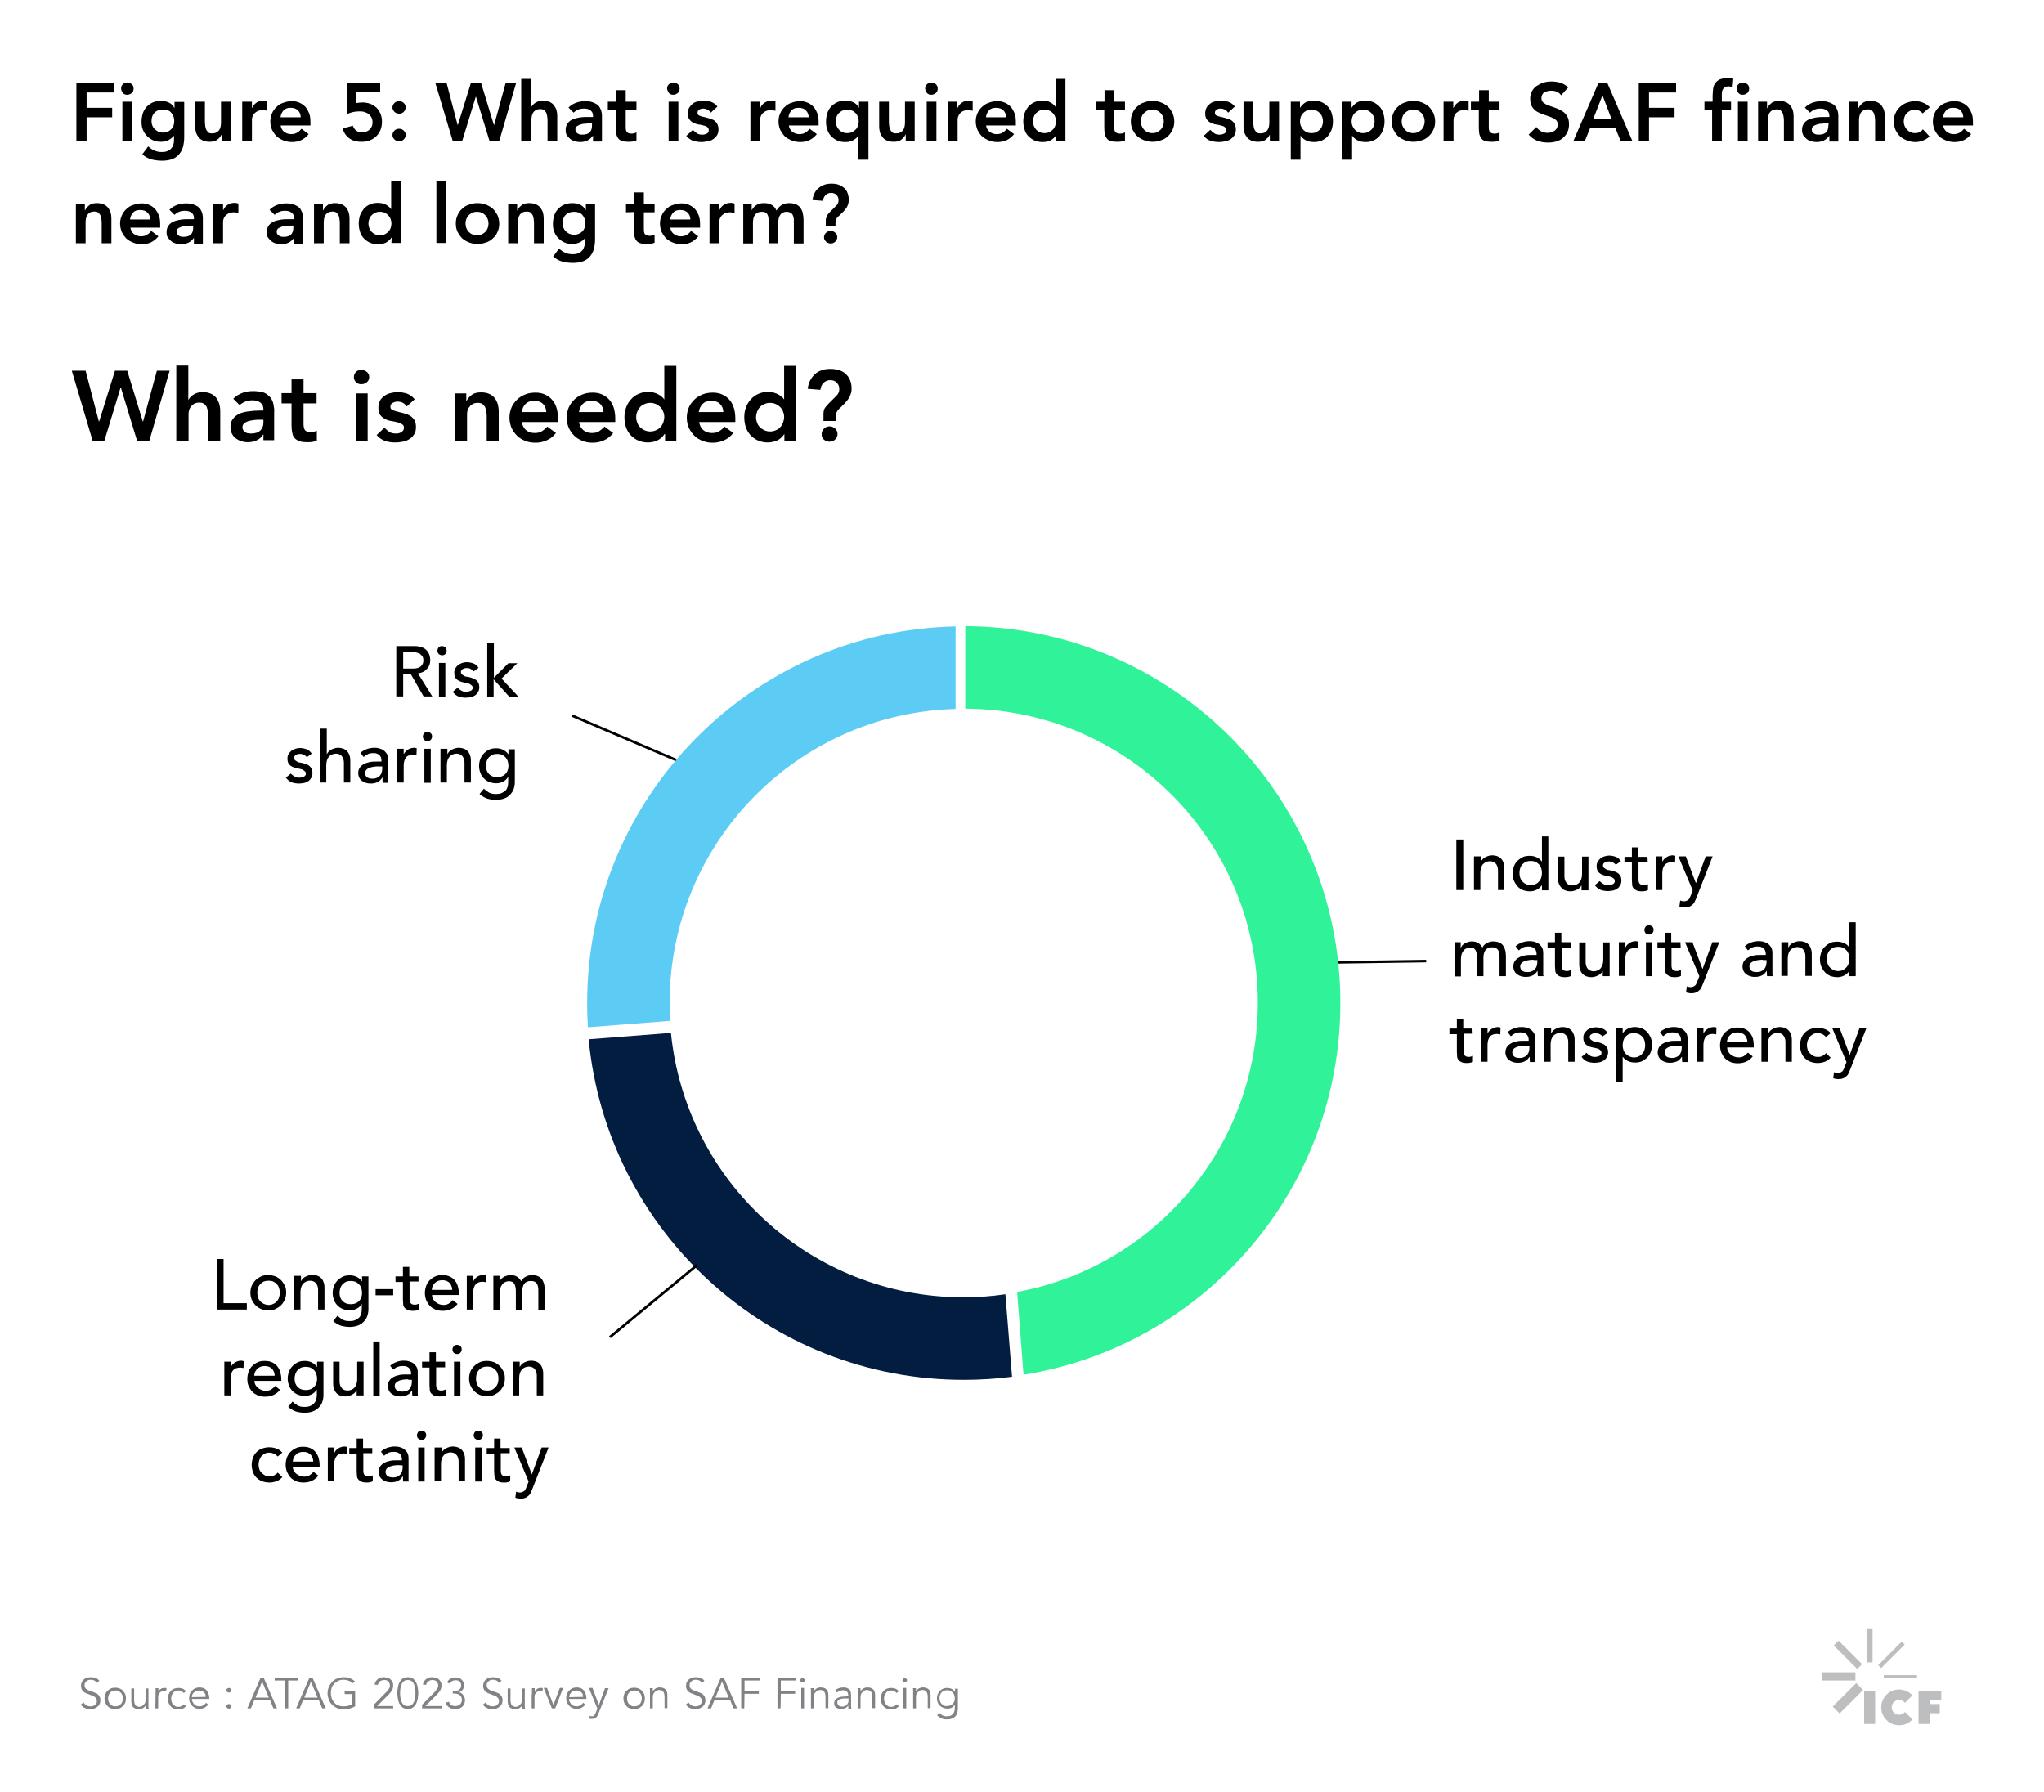 <svg id="Layer_1" xmlns="http://www.w3.org/2000/svg" viewBox="0 0 800 701.5"><style>.st0{fill:#5cccf5}.st1{fill:#031d40}.st2{fill:#30f298}.st3{fill:#5a98a8}.st4{fill:none}.st5{enable-background:new}.st6{fill:none;stroke:#000;stroke-miterlimit:10}.st7{fill:#808285}.st8{fill:#bcbec0}</style><path class="st0" d="M262.3 399.6l-32.2 2.5c-.2-3.1-.3-6.3-.3-9.5 0-80.3 64.3-145.7 144.2-147.4v32.3c-62.1 1.7-111.9 52.6-111.9 115 0 2.5.1 4.8.2 7.1z"/><path class="st1" d="M396.1 538.9c-6.2.8-12.5 1.2-18.9 1.2-76.7 0-139.7-58.5-146.8-133.3l32.2-2.5c5.8 58.1 54.9 103.5 114.5 103.5 5.6 0 11-.4 16.4-1.2l2.6 32.3z"/><path class="st2" d="M524.6 392.6c0 73.4-53.7 134.3-124 145.5l-2.5-32.4c53.6-9.8 94.2-56.8 94.2-113.2 0-63.4-51.2-114.8-114.5-115.1v-32.3c81.1.4 146.8 66.3 146.8 147.5z"/><path class="st3" d="M400.6 538.2c-1.5.2-3 .5-4.6.7l4.6-.7z"/><path class="st4" d="M220.1 173.3h393.8v97.4H220.1z"/><g class="st5"><path d="M28.1 145.1h5.4l5.2 19.9h.1l6.2-19.9h4.8l6.1 19.9h.1l5.4-19.9h5l-8 27.6h-4.7l-6.4-21h-.1l-6.4 21h-4.5l-8.2-27.6zM73.7 156.6c.4-.8 1.1-1.5 2-2.1s2.1-1 3.6-1c1.2 0 2.3.2 3.2.6.9.4 1.6 1 2.1 1.6s.9 1.5 1.2 2.3c.2.9.4 1.8.4 2.8v11.8h-4.7v-9.5c0-.5 0-1.1-.1-1.7-.1-.6-.2-1.2-.4-1.8-.2-.6-.6-1-1-1.4-.5-.4-1.1-.6-1.9-.6s-1.4.1-2 .4c-.5.3-1 .6-1.3 1.1-.4.4-.6.9-.8 1.5-.2.6-.2 1.2-.2 1.8v10.2H69v-29.5h4.7v13.5zM103.1 170.1h-.1c-.7 1.1-1.5 1.8-2.6 2.3-1 .5-2.2.7-3.4.7-.9 0-1.7-.1-2.5-.4-.8-.2-1.5-.6-2.2-1.1-.6-.5-1.2-1.1-1.5-1.8-.4-.7-.6-1.5-.6-2.5s.2-1.9.5-2.6c.4-.7.9-1.3 1.5-1.8s1.3-.9 2.1-1.2c.8-.3 1.6-.5 2.5-.6s1.7-.2 2.6-.3c.9 0 1.7-.1 2.5-.1h1.2v-.5c0-1.2-.4-2-1.2-2.6-.8-.6-1.8-.9-3.1-.9-1 0-1.9.2-2.8.5-.9.4-1.6.8-2.2 1.4l-2.5-2.5c1-1.1 2.3-1.8 3.6-2.3 1.4-.5 2.8-.7 4.3-.7 1.3 0 2.4.2 3.4.4s1.7.7 2.3 1.2c.6.5 1.1 1 1.4 1.6s.6 1.2.7 1.9l.3 1.8c.1.6 0 1.1 0 1.5v10.8h-4.2v-2.2zm-.2-5.8h-1c-.7 0-1.4 0-2.2.1-.8.1-1.6.2-2.3.4-.7.2-1.3.5-1.8.9s-.7.9-.7 1.6c0 .4.1.8.3 1.1.2.3.4.6.8.8s.7.4 1.1.4c.4.1.8.1 1.2.1 1.6 0 2.8-.4 3.6-1.2.8-.8 1.2-1.8 1.2-3.1v-1.1h-.2zM110.2 157.9v-4h3.9v-5.4h4.7v5.4h5.1v4h-5.1v8.2c0 .9.2 1.7.5 2.2s1 .8 2.1.8c.4 0 .9 0 1.4-.1s.9-.2 1.2-.4v3.9c-.5.2-1.1.4-1.8.5-.7.1-1.3.1-1.9.1-1.2 0-2.3-.1-3.1-.4-.8-.3-1.4-.7-1.9-1.2-.5-.6-.8-1.3-.9-2.1-.2-.8-.3-1.8-.3-2.9v-8.6h-3.9zM138.5 147.6c0-.8.3-1.4.8-2 .6-.6 1.3-.8 2.1-.8.9 0 1.6.3 2.2.8s.9 1.2.9 2-.3 1.5-.9 2-1.3.8-2.2.8c-.9 0-1.6-.3-2.1-.8-.5-.6-.8-1.2-.8-2zm.7 6.4h4.7v18.7h-4.7V154zM159.2 159.1c-.9-1.3-2.1-1.9-3.7-1.9-.6 0-1.2.2-1.8.5-.6.3-.9.8-.9 1.5 0 .6.2 1 .7 1.2.5.3 1.1.5 1.9.7l2.4.6c.9.2 1.7.5 2.4.9.8.4 1.4 1 1.9 1.7s.7 1.7.7 2.9c0 1.1-.2 2.1-.7 2.8-.5.8-1.1 1.4-1.9 1.9s-1.6.8-2.6 1-1.9.3-2.9.3c-1.5 0-2.8-.2-4-.6-1.2-.4-2.3-1.2-3.3-2.3l3.1-2.9c.6.7 1.2 1.2 1.9 1.7.7.4 1.5.6 2.5.6.3 0 .7 0 1.1-.1s.7-.2 1-.4.6-.4.8-.7c.2-.3.3-.6.3-1 0-.7-.2-1.1-.7-1.4-.5-.3-1.1-.6-1.9-.8s-1.6-.4-2.4-.5-1.7-.4-2.4-.8c-.8-.4-1.4-.9-1.9-1.6-.5-.7-.7-1.6-.7-2.8 0-1 .2-1.9.6-2.7s1-1.4 1.7-1.9 1.5-.9 2.4-1.1 1.8-.4 2.8-.4c1.2 0 2.5.2 3.7.6 1.2.4 2.2 1.2 3 2.2l-3.1 2.8zM178.1 154h4.4v3h.1c.4-.9 1.1-1.7 2-2.4s2.1-1 3.7-1c1.2 0 2.3.2 3.2.6.9.4 1.6 1 2.1 1.6s.9 1.5 1.2 2.3c.2.9.4 1.8.4 2.8v11.8h-4.7v-9.5c0-.5 0-1.1-.1-1.7-.1-.6-.2-1.2-.4-1.8-.2-.6-.6-1-1-1.4-.5-.4-1.1-.6-1.9-.6s-1.4.1-2 .4c-.5.3-1 .6-1.3 1.1-.4.4-.6.9-.8 1.5-.2.6-.2 1.2-.2 1.8v10.2h-4.7V154zM204.2 165c.2 1.4.7 2.5 1.6 3.3s2.1 1.2 3.4 1.2c1.2 0 2.2-.2 2.9-.7.8-.5 1.5-1.1 2.1-1.8l3.4 2.5c-1.1 1.4-2.3 2.3-3.7 2.9-1.4.6-2.8.9-4.3.9-1.4 0-2.7-.2-4-.7-1.2-.5-2.3-1.1-3.2-2-.9-.9-1.6-1.9-2.2-3.1-.5-1.2-.8-2.6-.8-4 0-1.5.3-2.8.8-4s1.3-2.2 2.2-3.1c.9-.9 2-1.5 3.2-2s2.6-.7 4-.7c1.3 0 2.5.2 3.6.7s2 1.1 2.8 2 1.4 1.9 1.8 3.2.6 2.7.6 4.3v1.3h-14.2v-.2zm9.6-3.6c0-1.4-.5-2.5-1.3-3.3s-2-1.2-3.5-1.2c-1.4 0-2.5.4-3.3 1.2s-1.3 1.9-1.5 3.2h9.6v.1zM226.6 165c.2 1.4.7 2.5 1.6 3.3s2.1 1.2 3.4 1.2c1.2 0 2.2-.2 2.9-.7s1.5-1.1 2.1-1.8l3.4 2.5c-1.1 1.4-2.3 2.3-3.7 2.9-1.4.6-2.8.9-4.3.9-1.4 0-2.7-.2-4-.7-1.2-.5-2.3-1.1-3.2-2-.9-.9-1.6-1.9-2.2-3.1-.5-1.2-.8-2.6-.8-4 0-1.5.3-2.8.8-4s1.3-2.2 2.2-3.1 2-1.5 3.2-2 2.6-.7 4-.7c1.3 0 2.5.2 3.6.7s2 1.1 2.8 2 1.4 1.9 1.8 3.2.6 2.7.6 4.3v1.3h-14.2v-.2zm9.6-3.6c0-1.4-.5-2.5-1.3-3.3s-2-1.2-3.5-1.2c-1.4 0-2.5.4-3.3 1.2s-1.3 1.9-1.5 3.2h9.6v.1zM260.1 169.9c-.8 1.1-1.7 2-2.8 2.5s-2.4.8-3.7.8c-1.5 0-2.8-.3-3.9-.8s-2.1-1.2-2.9-2.1c-.8-.9-1.4-1.9-1.8-3.1-.4-1.2-.6-2.5-.6-3.9s.2-2.7.7-3.9c.4-1.2 1.1-2.2 1.9-3.1.8-.9 1.7-1.6 2.9-2.1s2.3-.8 3.7-.8c.9 0 1.7.1 2.3.3.7.2 1.3.4 1.8.7s1 .6 1.3.9c.4.3.7.6.9 1h.1v-13.1h4.7v29.5h-4.4v-2.8h-.2zm-11.1-6.6c0 .7.1 1.4.4 2.1.2.7.6 1.3 1.1 1.8s1.1.9 1.7 1.2c.7.3 1.4.5 2.3.5s1.6-.2 2.3-.5 1.3-.7 1.7-1.2c.5-.5.8-1.1 1.1-1.8.2-.7.4-1.4.4-2.1 0-.7-.1-1.4-.4-2.1-.2-.7-.6-1.3-1.1-1.8s-1.1-.9-1.7-1.2c-.7-.3-1.4-.5-2.3-.5s-1.6.2-2.3.5c-.7.3-1.3.7-1.7 1.2-.5.5-.8 1.1-1.1 1.8-.3.7-.4 1.4-.4 2.1zM273.6 165c.2 1.4.7 2.5 1.6 3.3.9.8 2.1 1.2 3.4 1.2 1.2 0 2.2-.2 2.9-.7.8-.5 1.5-1.1 2.1-1.8l3.4 2.5c-1.1 1.4-2.3 2.3-3.7 2.9-1.4.6-2.8.9-4.3.9-1.4 0-2.7-.2-4-.7-1.2-.5-2.3-1.1-3.2-2s-1.6-1.9-2.2-3.1c-.5-1.2-.8-2.6-.8-4 0-1.5.3-2.8.8-4s1.3-2.2 2.2-3.1c.9-.9 2-1.5 3.2-2s2.6-.7 4-.7c1.3 0 2.5.2 3.6.7 1.1.5 2 1.1 2.8 2s1.4 1.9 1.8 3.2c.4 1.3.6 2.7.6 4.3v1.3h-14.2v-.2zm9.5-3.6c0-1.4-.5-2.5-1.3-3.3s-2-1.2-3.5-1.2c-1.4 0-2.5.4-3.3 1.2s-1.3 1.9-1.5 3.2h9.6v.1zM307 169.9c-.8 1.1-1.7 2-2.8 2.5-1.1.5-2.4.8-3.7.8-1.5 0-2.8-.3-3.9-.8s-2.1-1.2-2.9-2.1c-.8-.9-1.4-1.9-1.8-3.1-.4-1.2-.6-2.5-.6-3.9s.2-2.7.7-3.9c.4-1.2 1.1-2.2 1.9-3.1.8-.9 1.7-1.6 2.9-2.1s2.3-.8 3.7-.8c.9 0 1.7.1 2.3.3.7.2 1.3.4 1.8.7s1 .6 1.3.9c.4.3.7.6.9 1h.1v-13.1h4.7v29.5H307v-2.8zm-11.1-6.6c0 .7.1 1.4.4 2.1.2.7.6 1.3 1.1 1.8s1.1.9 1.7 1.2c.7.3 1.4.5 2.3.5.9 0 1.6-.2 2.3-.5.7-.3 1.3-.7 1.7-1.2.5-.5.8-1.1 1.1-1.8.2-.7.4-1.4.4-2.1 0-.7-.1-1.4-.4-2.1-.2-.7-.6-1.3-1.1-1.8s-1.1-.9-1.7-1.2c-.7-.3-1.4-.5-2.3-.5-.9 0-1.6.2-2.3.5s-1.3.7-1.7 1.2c-.5.5-.8 1.1-1.1 1.8-.2.7-.4 1.4-.4 2.1zM322.3 164.5v-2.1c0-.6 0-1.1.1-1.5s.2-.8.4-1.1.4-.6.7-.9c.3-.3.6-.7 1-1.1l3-3c.6-.6 1-1.5 1-2.5s-.3-1.8-1-2.5-1.5-1-2.5-1c-1.1 0-2 .4-2.7 1.1-.7.7-1.1 1.6-1.2 2.7l-5-.4c.2-1.2.5-2.4 1-3.3s1.1-1.8 1.9-2.5 1.7-1.2 2.7-1.5c1-.4 2.2-.5 3.4-.5s2.3.2 3.3.5 1.9.8 2.6 1.5c.7.6 1.3 1.4 1.7 2.4s.6 2 .6 3.3c0 .9-.1 1.6-.4 2.3-.2.7-.5 1.2-.9 1.8-.4.5-.8 1.1-1.3 1.6l-1.6 1.6c-.4.3-.7.6-.9.9-.3.3-.5.5-.6.8-.2.3-.3.6-.4.9-.1.4-.1.8-.1 1.3v1.5h-4.8v-.3zm-.7 5.4c0-.8.3-1.5.9-2.1.6-.6 1.3-.9 2.2-.9.8 0 1.6.3 2.2.9.6.6.9 1.3.9 2.1s-.3 1.5-.9 2.1c-.6.6-1.3.9-2.2.9-.4 0-.8-.1-1.2-.2s-.7-.4-1-.6-.5-.6-.7-.9-.2-.8-.2-1.3z"/></g><path class="st4" d="M567.4 327.3h323.9v128.8H567.4z"/><g class="st5"><path d="M570 328.6h2.7v19.8H570v-19.8zM577.1 335.2h2.5v2h.1c.3-.7.9-1.3 1.7-1.7.8-.4 1.7-.7 2.7-.7.6 0 1.2.1 1.8.3.6.2 1.1.5 1.5.9s.8.9 1 1.6c.3.6.4 1.4.4 2.3v8.5h-2.5v-7.8c0-.6-.1-1.1-.3-1.6s-.4-.8-.7-1.1c-.3-.3-.6-.5-1-.6s-.7-.2-1.1-.2c-.5 0-1 .1-1.5.3s-.8.4-1.2.8-.6.8-.8 1.4-.3 1.2-.3 2v6.8h-2.5v-13.2h.2zM606 348.5h-2.5v-1.9h-.1c-.5.7-1.2 1.3-2 1.7-.8.4-1.7.6-2.6.6-1 0-2-.2-2.8-.5-.8-.4-1.5-.8-2.1-1.5s-1-1.4-1.4-2.2c-.3-.8-.5-1.8-.5-2.7s.2-1.9.5-2.8.8-1.6 1.4-2.2c.6-.6 1.3-1.1 2.1-1.5s1.8-.5 2.8-.5 1.8.2 2.7.6c.8.4 1.5.9 1.9 1.6h.1v-9.8h2.5v21.1zm-6.9-2c.7 0 1.3-.1 1.8-.4.5-.2 1-.5 1.4-1 .4-.4.7-.9.9-1.5s.3-1.2.3-1.9-.1-1.3-.3-1.9-.5-1.1-.9-1.5-.8-.7-1.4-1c-.5-.2-1.1-.3-1.8-.3s-1.3.1-1.8.3c-.5.2-1 .6-1.4 1s-.7.9-.9 1.5-.3 1.2-.3 1.9.1 1.3.3 1.9.5 1.1.9 1.5.8.7 1.4 1c.5.2 1.1.4 1.8.4zM621.5 348.5H619v-2c-.3.7-.9 1.3-1.7 1.7s-1.7.7-2.7.7c-.7 0-1.3-.1-1.8-.3-.6-.2-1.1-.5-1.5-.9s-.8-.9-1.1-1.6c-.3-.6-.4-1.4-.4-2.3v-8.5h2.5v7.8c0 .6.1 1.1.3 1.6.2.4.4.8.7 1.1.3.3.6.5 1 .6s.7.2 1.1.2c.5 0 1-.1 1.5-.3s.8-.4 1.2-.8c.3-.4.6-.8.8-1.4s.3-1.2.3-2v-6.8h2.5v13.2h-.2zM632.4 338.5c-.3-.4-.7-.7-1.1-.9s-1-.4-1.6-.4-1.1.1-1.6.4-.7.6-.7 1.1c0 .4.1.7.4 1 .3.2.5.4.9.6.3.2.7.3 1.1.3.4.1.7.1 1 .2.5.1 1 .3 1.5.5s.9.4 1.2.7c.3.3.6.7.8 1.1s.3 1 .3 1.6c0 .7-.2 1.4-.5 1.9s-.7 1-1.2 1.3-1.1.6-1.7.7c-.6.1-1.3.2-1.9.2-1.1 0-2.1-.2-2.9-.5-.8-.3-1.6-1-2.2-1.8l1.9-1.6c.4.4.9.8 1.4 1.1s1.1.5 1.8.5c.3 0 .6 0 1-.1l.9-.3c.3-.1.5-.3.6-.5.2-.2.2-.5.2-.7 0-.4-.1-.7-.3-.9-.2-.2-.5-.4-.8-.6-.3-.1-.7-.3-1-.3-.4-.1-.7-.2-1-.2-.5-.1-1.1-.3-1.5-.4-.5-.2-.9-.4-1.3-.7-.4-.3-.7-.6-.9-1.1s-.3-1-.3-1.6c0-.7.1-1.3.4-1.8.3-.5.7-.9 1.1-1.3s1-.6 1.6-.8 1.2-.3 1.8-.3c.9 0 1.8.2 2.6.5s1.5.9 2 1.7l-2 1.4zM644.9 337.4h-3.6v7.1c0 .4.1.7.2 1 .1.3.3.5.6.7s.6.3 1.1.3c.3 0 .6 0 .9-.1l.9-.3v2.3c-.3.2-.7.3-1.2.4s-.8.1-1.1.1c-1 0-1.7-.1-2.3-.4-.5-.3-.9-.6-1.2-1s-.4-.9-.4-1.4-.1-1.1-.1-1.6v-6.9h-2.9v-2.2h2.9v-3.7h2.5v3.7h3.6l.1 2zM648.1 335.2h2.5v2h.1c.2-.4.4-.7.7-1s.6-.5.9-.7c.3-.2.7-.4 1.1-.5.4-.1.8-.2 1.2-.2s.8.1 1.1.2l-.1 2.7c-.2-.1-.4-.1-.6-.1-.2 0-.4-.1-.6-.1-1.2 0-2.2.3-2.8 1s-1 1.8-1 3.2v6.7h-2.5v-13.2zM656.9 335.2h2.9l3.9 10.4h.1l3.8-10.4h2.7l-6.3 16.1c-.2.6-.5 1.1-.7 1.6s-.5.9-.9 1.2c-.3.3-.7.6-1.2.8-.5.2-1.1.3-1.7.3-.4 0-.7 0-1.1-.1-.4 0-.7-.1-1.1-.3l.3-2.3c.5.2 1 .3 1.5.3.4 0 .7-.1 1-.2s.5-.3.7-.4c.2-.2.4-.4.5-.7.1-.3.3-.6.4-.9l.8-2.1-5.6-13.3z"/></g><g class="st5"><path d="M569.3 368.8h2.4v2.1h.1c.1-.2.2-.4.4-.7.2-.3.5-.5.9-.8s.8-.5 1.3-.6c.5-.2 1-.3 1.6-.3 1 0 1.8.2 2.5.6s1.2 1 1.7 1.8c.4-.8 1-1.4 1.8-1.8s1.6-.6 2.4-.6c1 0 1.9.2 2.5.5.7.3 1.2.8 1.5 1.3.4.6.6 1.2.8 1.9.1.7.2 1.4.2 2.2v7.7h-2.5v-7.4c0-.5 0-1-.1-1.5s-.2-.9-.4-1.2c-.2-.4-.5-.6-.9-.9-.4-.2-.9-.3-1.5-.3-1.2 0-2.1.4-2.6 1.1s-.8 1.7-.8 2.9v7.3h-2.5v-6.9c0-.6 0-1.2-.1-1.7s-.2-1-.4-1.4-.5-.7-.8-.9c-.4-.2-.9-.3-1.5-.3-.4 0-.9.1-1.3.3-.4.2-.8.4-1.1.8s-.6.8-.8 1.4-.3 1.2-.3 1.9v6.9h-2.5v-13.4zM593.2 370.4c.7-.7 1.5-1.1 2.5-1.5.9-.3 1.9-.5 2.8-.5 1 0 1.8.1 2.5.4.7.2 1.3.6 1.7 1s.8.9 1 1.4.3 1.1.3 1.7v8.1c0 .4 0 .8.1 1.1h-2.2c-.1-.7-.1-1.3-.1-2h-.1c-.6.9-1.2 1.5-2 1.8-.8.4-1.7.5-2.7.5-.6 0-1.2-.1-1.8-.3-.6-.2-1-.4-1.5-.8s-.8-.8-1-1.2c-.2-.5-.4-1.1-.4-1.7 0-.9.2-1.6.6-2.2.4-.6.9-1 1.6-1.4.7-.4 1.4-.6 2.3-.8.9-.2 1.8-.2 2.8-.2h1.8v-.6c0-.3-.1-.7-.2-1-.1-.3-.3-.6-.6-.9s-.6-.5-1-.6c-.4-.2-.9-.2-1.4-.2s-.9 0-1.3.1-.7.2-1 .4c-.3.1-.6.3-.8.5s-.5.4-.7.5l-1.2-1.6zm7.1 5.3c-.6 0-1.2 0-1.8.1s-1.2.2-1.7.4-.9.4-1.3.8c-.3.3-.5.8-.5 1.3 0 .8.3 1.3.8 1.7s1.2.5 2.1.5c.7 0 1.3-.1 1.8-.4.5-.2.9-.5 1.2-.9s.5-.8.6-1.2c.1-.5.2-.9.2-1.4v-.8h-1.4v-.1zM614.8 371h-3.6v7.1c0 .4.1.7.2 1 .1.3.3.5.6.7s.6.3 1.1.3c.3 0 .6 0 .9-.1l.9-.3v2.3c-.3.2-.7.3-1.2.4s-.8.1-1.1.1c-1 0-1.7-.1-2.3-.4s-.9-.6-1.2-1-.4-.9-.4-1.4-.1-1.1-.1-1.6V371h-2.9v-2.2h2.9v-3.7h2.5v3.7h3.6l.1 2.2zM629.8 382.1h-2.5v-2h-.1c-.3.7-.9 1.3-1.7 1.7s-1.7.7-2.7.7c-.7 0-1.3-.1-1.8-.3-.6-.2-1.1-.5-1.5-.9s-.8-.9-1-1.6c-.3-.6-.4-1.4-.4-2.3v-8.5h2.5v7.8c0 .6.1 1.1.3 1.6s.4.8.7 1.1.6.5 1 .6.7.2 1.1.2c.5 0 1-.1 1.5-.3.4-.2.8-.4 1.2-.8.3-.4.6-.8.8-1.4s.3-1.2.3-2v-6.8h2.5v13.2h-.2zM633.6 368.8h2.5v2h.1c.2-.4.4-.7.7-1s.6-.5.9-.7c.3-.2.7-.4 1.1-.5.4-.1.8-.2 1.2-.2s.8.1 1.1.2l-.1 2.7c-.2-.1-.4-.1-.6-.1-.2 0-.4-.1-.6-.1-1.2 0-2.2.3-2.8 1s-1 1.8-1 3.2v6.7h-2.5v-13.2zM643.6 364c0-.5.2-.9.5-1.3s.8-.5 1.3-.5.9.2 1.3.5c.4.4.5.8.5 1.3s-.2.9-.5 1.3c-.4.4-.8.5-1.3.5s-.9-.2-1.3-.5c-.3-.3-.5-.8-.5-1.3zm.6 4.8h2.5v13.3h-2.5v-13.3zM657.8 371h-3.6v7.1c0 .4.1.7.2 1 .1.3.3.5.6.7s.6.3 1.1.3c.3 0 .6 0 .9-.1l.9-.3v2.3c-.3.2-.7.3-1.2.4s-.8.1-1.1.1c-1 0-1.7-.1-2.3-.4-.5-.3-.9-.6-1.2-1s-.4-.9-.4-1.4-.1-1.1-.1-1.6V371h-2.9v-2.2h2.9v-3.7h2.5v3.7h3.6l.1 2.2zM659.5 368.8h2.9l3.9 10.4h.1l3.8-10.4h2.7l-6.3 16.1c-.2.6-.5 1.1-.7 1.6s-.5.9-.9 1.2c-.3.3-.7.6-1.2.8-.5.2-1.1.3-1.7.3-.4 0-.7 0-1.1-.1-.4 0-.7-.1-1.1-.3l.3-2.3c.5.2 1 .3 1.5.3.4 0 .7-.1 1-.2s.5-.3.7-.4c.2-.2.4-.4.5-.7.1-.3.3-.6.4-.9l.8-2.1-5.6-13.3zM682.9 370.4c.7-.7 1.5-1.1 2.5-1.5.9-.3 1.9-.5 2.8-.5 1 0 1.8.1 2.5.4.7.2 1.3.6 1.7 1s.8.9 1 1.4.3 1.1.3 1.7v8.1c0 .4 0 .8.1 1.1h-2.2c-.1-.7-.1-1.3-.1-2h-.1c-.6.9-1.2 1.5-2 1.8-.8.4-1.7.5-2.7.5-.6 0-1.2-.1-1.8-.3-.6-.2-1-.4-1.5-.8s-.8-.8-1-1.2c-.2-.5-.4-1.1-.4-1.7 0-.9.2-1.6.6-2.2.4-.6.9-1 1.6-1.4.7-.4 1.4-.6 2.3-.8.9-.2 1.8-.2 2.8-.2h1.8v-.6c0-.3-.1-.7-.2-1-.1-.3-.3-.6-.6-.9s-.6-.5-1-.6c-.4-.2-.9-.2-1.4-.2s-.9 0-1.3.1-.7.2-1 .4c-.3.1-.6.3-.8.5s-.5.4-.7.5l-1.2-1.6zm7.1 5.3c-.6 0-1.2 0-1.8.1s-1.2.2-1.7.4-.9.4-1.3.8c-.3.3-.5.8-.5 1.3 0 .8.3 1.3.8 1.7s1.2.5 2.1.5c.7 0 1.3-.1 1.8-.4.5-.2.9-.5 1.2-.9s.5-.8.6-1.2c.1-.5.2-.9.2-1.4v-.8H690v-.1zM697.4 368.8h2.5v2h.1c.3-.7.9-1.3 1.7-1.7.8-.4 1.7-.7 2.7-.7.6 0 1.2.1 1.8.3.6.2 1.1.5 1.5.9s.8.9 1 1.6c.3.6.4 1.4.4 2.3v8.5h-2.5v-7.8c0-.6-.1-1.1-.3-1.6s-.4-.8-.7-1.1c-.3-.3-.6-.5-1-.6s-.7-.2-1.1-.2c-.5 0-1 .1-1.5.3-.4.2-.8.4-1.2.8-.3.4-.6.8-.8 1.4s-.3 1.2-.3 2v6.8h-2.5v-13.2h.2zM726.3 382.1h-2.5v-1.9h-.1c-.5.7-1.2 1.3-2 1.7s-1.7.6-2.6.6c-1 0-2-.2-2.8-.5-.8-.4-1.5-.8-2.1-1.5-.6-.6-1-1.4-1.4-2.2-.3-.8-.5-1.8-.5-2.7s.2-1.9.5-2.8.8-1.6 1.4-2.2c.6-.6 1.3-1.1 2.1-1.5s1.8-.5 2.8-.5 1.8.2 2.7.6 1.5.9 1.9 1.6h.1V361h2.5v21.1zm-6.9-2c.7 0 1.3-.1 1.8-.4.5-.2 1-.5 1.4-1 .4-.4.7-.9.9-1.5s.3-1.2.3-1.9-.1-1.3-.3-1.9-.5-1.1-.9-1.5-.8-.7-1.4-1c-.5-.2-1.1-.3-1.8-.3s-1.3.1-1.8.3-1 .6-1.4 1-.7.9-.9 1.5-.3 1.2-.3 1.9.1 1.3.3 1.9.5 1.1.9 1.5.8.7 1.4 1 1.1.4 1.8.4z"/></g><g class="st5"><path d="M576.4 404.6h-3.6v7.1c0 .4.1.7.2 1 .1.3.3.5.6.7s.6.3 1.1.3c.3 0 .6 0 .9-.1l.9-.3v2.3c-.3.2-.7.3-1.2.4s-.8.1-1.1.1c-1 0-1.7-.1-2.3-.4s-.9-.6-1.2-1-.4-.9-.4-1.4-.1-1.1-.1-1.6v-6.9h-2.9v-2.2h2.9v-3.7h2.5v3.7h3.6l.1 2zM579.7 402.4h2.5v2h.1c.2-.4.4-.7.7-1s.6-.5.9-.7c.3-.2.7-.4 1.1-.5.4-.1.8-.2 1.2-.2s.8.1 1.1.2l-.1 2.7c-.2-.1-.4-.1-.6-.1-.2 0-.4-.1-.6-.1-1.2 0-2.2.3-2.8 1s-1 1.8-1 3.2v6.7h-2.5v-13.2zM590.1 404c.7-.7 1.5-1.1 2.5-1.5.9-.3 1.9-.5 2.8-.5 1 0 1.8.1 2.5.4.7.2 1.3.6 1.7 1s.8.9 1 1.4.3 1.1.3 1.7v8.1c0 .4 0 .8.1 1.1h-2.2c-.1-.7-.1-1.3-.1-2h-.1c-.6.9-1.2 1.5-2 1.8-.8.4-1.7.5-2.7.5-.6 0-1.2-.1-1.8-.3-.6-.2-1-.4-1.5-.8s-.8-.8-1-1.2c-.2-.5-.4-1.1-.4-1.7 0-.9.2-1.6.6-2.2.4-.6.9-1 1.6-1.4.7-.4 1.4-.6 2.3-.8.9-.2 1.8-.2 2.8-.2h1.8v-.6c0-.3-.1-.7-.2-1-.1-.3-.3-.6-.6-.9s-.6-.5-1-.6c-.4-.2-.9-.2-1.4-.2s-.9 0-1.3.1-.7.2-1 .4c-.3.1-.6.3-.8.5s-.5.4-.7.5l-1.2-1.6zm7.1 5.3c-.6 0-1.2 0-1.8.1s-1.2.2-1.7.4-.9.4-1.3.8c-.3.3-.5.8-.5 1.3 0 .8.3 1.3.8 1.7s1.2.5 2.1.5c.7 0 1.3-.1 1.8-.4.5-.2.9-.5 1.2-.9s.5-.8.6-1.2c.1-.5.2-.9.2-1.4v-.8h-1.4v-.1zM604.6 402.4h2.5v2h.1c.3-.7.9-1.3 1.7-1.7.8-.4 1.7-.7 2.7-.7.6 0 1.2.1 1.8.3.6.2 1.1.5 1.5.9s.8.9 1 1.6c.3.6.4 1.4.4 2.3v8.5h-2.5v-7.8c0-.6-.1-1.1-.3-1.6s-.4-.8-.7-1.1c-.3-.3-.6-.5-1-.6s-.7-.2-1.1-.2c-.5 0-1 .1-1.5.3-.4.2-.8.4-1.2.8-.3.4-.6.8-.8 1.4s-.3 1.2-.3 2v6.8h-2.5v-13.2h.2zM627.2 405.7c-.3-.4-.7-.7-1.1-.9s-1-.4-1.6-.4-1.1.1-1.6.4-.7.6-.7 1.1c0 .4.1.7.4 1 .3.2.5.4.9.6.3.2.7.3 1.1.3.4.1.7.1 1 .2.5.1 1 .3 1.5.5s.9.4 1.2.7c.3.3.6.7.8 1.1s.3 1 .3 1.6c0 .7-.2 1.4-.5 1.9s-.7 1-1.2 1.3-1.1.6-1.7.7c-.6.1-1.3.2-1.9.2-1.1 0-2.1-.2-2.9-.5-.8-.3-1.6-1-2.2-1.8l1.9-1.6c.4.4.9.8 1.4 1.1s1.1.5 1.8.5c.3 0 .6 0 1-.1l.9-.3c.3-.1.5-.3.6-.5.2-.2.2-.5.2-.7 0-.4-.1-.7-.3-.9-.2-.2-.5-.4-.8-.6-.3-.1-.7-.3-1-.3-.4-.1-.7-.2-1-.2-.5-.1-1.1-.3-1.5-.4-.5-.2-.9-.4-1.3-.7-.4-.3-.7-.6-.9-1.1s-.3-1-.3-1.6c0-.7.1-1.3.4-1.8.3-.5.7-.9 1.1-1.3s1-.6 1.6-.8 1.2-.3 1.8-.3c.9 0 1.8.2 2.6.5s1.5.9 2 1.7l-2 1.4zM632.6 402.4h2.5v1.9h.1c.5-.7 1.2-1.3 2-1.7.8-.4 1.7-.6 2.6-.6 1 0 2 .2 2.8.5.8.4 1.5.8 2.1 1.5.6.6 1 1.4 1.4 2.2.3.8.5 1.8.5 2.7 0 1-.2 1.9-.5 2.8s-.8 1.6-1.4 2.2c-.6.6-1.3 1.1-2.1 1.5s-1.8.5-2.8.5-1.8-.2-2.7-.6c-.8-.4-1.5-.9-1.9-1.6h-.1v9.8h-2.5v-21.1zm6.9 2c-.7 0-1.3.1-1.8.3-.5.2-1 .6-1.4 1s-.7.9-.9 1.5-.3 1.2-.3 1.9.1 1.3.3 1.9.5 1.1.9 1.5.8.7 1.4 1c.5.2 1.1.4 1.8.4s1.3-.1 1.8-.4c.5-.2 1-.5 1.4-1 .4-.4.7-.9.9-1.5s.3-1.2.3-1.9-.1-1.3-.3-1.9-.5-1.1-.9-1.5-.8-.7-1.4-1c-.6-.2-1.2-.3-1.8-.3zM649.7 404c.7-.7 1.5-1.1 2.5-1.5.9-.3 1.9-.5 2.8-.5 1 0 1.8.1 2.5.4.7.2 1.3.6 1.7 1s.8.9 1 1.4.3 1.1.3 1.7v8.1c0 .4 0 .8.1 1.1h-2.2c-.1-.7-.1-1.3-.1-2h-.1c-.6.9-1.2 1.5-2 1.8s-1.7.5-2.7.5c-.6 0-1.2-.1-1.8-.3-.6-.2-1-.4-1.5-.8s-.8-.8-1-1.2c-.2-.5-.4-1.1-.4-1.7 0-.9.2-1.6.6-2.2.4-.6.9-1 1.6-1.4.7-.4 1.4-.6 2.3-.8.9-.2 1.8-.2 2.8-.2h1.8v-.6c0-.3-.1-.7-.2-1s-.3-.6-.6-.9-.6-.5-1-.6c-.4-.2-.9-.2-1.4-.2s-.9 0-1.3.1-.7.2-1 .4c-.3.1-.6.3-.8.5s-.5.4-.7.5l-1.2-1.6zm7.1 5.3c-.6 0-1.2 0-1.8.1s-1.2.2-1.7.4-.9.4-1.3.8-.5.8-.5 1.3c0 .8.3 1.3.8 1.7.5.3 1.2.5 2.1.5.7 0 1.3-.1 1.8-.4.5-.2.9-.5 1.2-.9s.5-.8.6-1.2c.1-.5.2-.9.2-1.4v-.8h-1.4v-.1zM664.2 402.4h2.5v2h.1c.2-.4.4-.7.7-1s.6-.5.9-.7c.3-.2.7-.4 1.1-.5.4-.1.8-.2 1.2-.2s.8.1 1.1.2l-.1 2.7c-.2-.1-.4-.1-.6-.1-.2 0-.4-.1-.6-.1-1.2 0-2.2.3-2.8 1s-1 1.8-1 3.2v6.7h-2.5v-13.2zM676 410c0 .6.1 1.1.4 1.6.3.5.6.9 1 1.2.4.3.9.6 1.4.8.5.2 1.1.3 1.7.3.8 0 1.5-.2 2-.5.6-.4 1.1-.8 1.6-1.4l1.9 1.5c-1.4 1.8-3.4 2.7-5.9 2.7-1 0-2-.2-2.8-.5-.8-.4-1.6-.8-2.2-1.5-.6-.6-1-1.4-1.4-2.2-.3-.8-.5-1.8-.5-2.8s.2-1.9.5-2.8c.3-.8.8-1.6 1.4-2.2.6-.6 1.3-1.1 2.2-1.5.8-.4 1.8-.5 2.7-.5 1.2 0 2.2.2 3 .6s1.5.9 2 1.6.9 1.4 1.1 2.2c.2.8.3 1.7.3 2.5v.9H676zm7.9-2.1c0-.6-.1-1.1-.3-1.5-.2-.5-.4-.9-.7-1.2-.3-.3-.7-.6-1.2-.8-.5-.2-1-.3-1.7-.3-.6 0-1.2.1-1.7.3-.5.2-.9.5-1.3.9s-.6.8-.8 1.2c-.2.5-.3.9-.3 1.4h8zM689.6 402.4h2.5v2h.1c.3-.7.9-1.3 1.7-1.7.8-.4 1.7-.7 2.7-.7.6 0 1.2.1 1.8.3.6.2 1.1.5 1.5.9s.8.9 1 1.6c.3.6.4 1.4.4 2.3v8.5h-2.5v-7.8c0-.6-.1-1.1-.3-1.6s-.4-.8-.7-1.1c-.3-.3-.6-.5-1-.6s-.7-.2-1.1-.2c-.5 0-1 .1-1.5.3-.4.2-.8.4-1.2.8-.3.4-.6.8-.8 1.4s-.3 1.2-.3 2v6.8h-2.5v-13.2h.2zM714.7 405.9c-.5-.5-1-.9-1.5-1.1-.5-.3-1.1-.4-1.8-.4s-1.3.1-1.8.4-.9.6-1.3 1c-.3.4-.6.9-.8 1.5s-.3 1.2-.3 1.8c0 .6.1 1.2.3 1.8.2.6.5 1 .9 1.4s.8.7 1.3 1 1.1.4 1.8.4 1.3-.1 1.8-.4 1-.6 1.4-1.1l1.8 1.8c-.7.7-1.4 1.3-2.3 1.6-.9.3-1.8.5-2.8.5s-2-.2-2.8-.5-1.6-.8-2.2-1.4-1.1-1.3-1.4-2.2-.5-1.8-.5-2.8.2-2 .5-2.8c.3-.9.8-1.6 1.4-2.2.6-.6 1.3-1.1 2.2-1.4.8-.3 1.8-.5 2.8-.5s1.9.2 2.8.5c.9.3 1.7.9 2.3 1.6l-1.8 1.5zM717.1 402.4h2.9l3.9 10.4h.1l3.8-10.4h2.7l-6.3 16.1c-.2.6-.5 1.1-.7 1.6s-.5.9-.9 1.2c-.3.3-.7.6-1.2.8-.5.2-1.1.3-1.7.3-.4 0-.7 0-1.1-.1-.4 0-.7-.1-1.1-.3l.3-2.3c.5.2 1 .3 1.5.3.4 0 .7-.1 1-.2s.5-.3.7-.4c.2-.2.4-.4.5-.7.1-.3.3-.6.4-.9l.8-2.1-5.6-13.3z"/></g><path class="st4" d="M-120.5 251.6h323.9v128.8h-323.9z"/><g class="st5"><path d="M155.1 252.9h7c1.3 0 2.3.2 3.1.5s1.5.8 1.9 1.3.8 1.1 1 1.8c.2.7.3 1.3.3 1.9s-.1 1.2-.3 1.8-.5 1.1-1 1.6c-.4.5-.9.9-1.5 1.2-.6.3-1.3.5-2 .6l5.6 9h-3.4l-5-8.7h-3v8.7h-2.7v-19.7zm2.7 8.8h3.5c.5 0 1 0 1.6-.1.5-.1 1-.2 1.4-.5.4-.2.7-.5 1-1s.4-1 .4-1.6-.1-1.2-.4-1.6-.6-.7-1-1c-.4-.2-.9-.4-1.4-.5s-1-.1-1.6-.1h-3.5v6.4zM171.2 254.7c0-.5.2-.9.5-1.3.4-.4.8-.5 1.3-.5s.9.2 1.3.5c.4.4.5.8.5 1.3s-.2.9-.5 1.3c-.4.4-.8.5-1.3.5s-.9-.2-1.3-.5c-.3-.3-.5-.8-.5-1.3zm.6 4.8h2.5v13.3h-2.5v-13.3zM185.4 262.8c-.3-.4-.7-.7-1.1-.9-.4-.3-1-.4-1.6-.4s-1.1.1-1.6.4c-.4.3-.7.6-.7 1.1 0 .4.1.7.4 1l.9.6c.3.2.7.3 1.1.3.4.1.7.1 1 .2.5.1 1.1.3 1.5.5.5.2.9.4 1.2.7.3.3.6.7.8 1.1s.3 1 .3 1.6c0 .7-.2 1.4-.5 1.9s-.7 1-1.2 1.3-1.1.6-1.7.7c-.6.1-1.3.2-1.9.2-1.1 0-2.1-.2-2.9-.5s-1.6-1-2.2-1.8l1.9-1.6c.4.4.9.8 1.4 1.1s1.1.5 1.8.5c.3 0 .6 0 1-.1l.9-.3c.3-.1.5-.3.6-.5.2-.2.2-.5.2-.7 0-.4-.1-.7-.4-.9-.2-.2-.5-.4-.8-.6-.3-.1-.7-.3-1-.3-.4-.1-.7-.2-1-.2-.5-.1-1.1-.3-1.5-.4-.5-.2-.9-.4-1.3-.7-.4-.3-.7-.6-.9-1.1-.2-.4-.3-1-.3-1.6 0-.7.1-1.3.4-1.8.3-.5.7-.9 1.1-1.3.5-.3 1-.6 1.6-.8s1.2-.3 1.8-.3c.9 0 1.8.2 2.6.5s1.5.9 2 1.7l-1.9 1.4zM190.8 251.6h2.5v13.7l5.7-5.7h3.5l-6.2 6 6.7 7.2h-3.6l-6.2-6.9v6.9h-2.5v-21.2h.1z"/></g><g class="st5"><path d="M120.1 296.4c-.3-.4-.7-.7-1.1-.9-.4-.3-1-.4-1.6-.4s-1.1.1-1.6.4c-.4.3-.7.6-.7 1.1 0 .4.1.7.4 1l.9.6c.3.2.7.3 1.1.3.4.1.7.1 1 .2.5.1 1.1.3 1.5.5.5.2.9.4 1.2.7.3.3.6.7.8 1.1.2.4.3 1 .3 1.6 0 .7-.2 1.4-.5 1.9s-.7 1-1.2 1.3-1.1.6-1.7.7-1.3.2-1.9.2c-1.1 0-2.1-.2-2.9-.5s-1.6-1-2.2-1.8l1.9-1.6c.4.4.9.8 1.4 1.1s1.1.5 1.8.5c.3 0 .6 0 1-.1l.9-.3c.3-.1.5-.3.6-.5.2-.2.2-.5.2-.7 0-.4-.1-.7-.4-.9-.2-.2-.5-.4-.8-.6-.3-.1-.7-.3-1-.3-.4-.1-.7-.2-1-.2-.5-.1-1.1-.3-1.5-.4-.5-.2-.9-.4-1.3-.7-.4-.3-.7-.6-.9-1.1-.2-.4-.3-1-.3-1.6 0-.7.1-1.3.4-1.8s.7-.9 1.1-1.3c.5-.3 1-.6 1.6-.8s1.2-.3 1.8-.3c.9 0 1.8.2 2.6.5s1.5.9 2 1.7l-1.9 1.4zM125.4 285.2h2.5v9.9h.1c.3-.7.9-1.3 1.7-1.7.8-.4 1.7-.7 2.7-.7.6 0 1.2.1 1.8.3.6.2 1.1.5 1.5.9s.8.9 1 1.6c.3.6.4 1.4.4 2.3v8.5h-2.5v-7.8c0-.6-.1-1.1-.3-1.6s-.4-.8-.7-1.1c-.3-.3-.6-.5-1-.6s-.7-.2-1.1-.2c-.5 0-1 .1-1.5.3-.4.2-.8.4-1.2.8-.3.4-.6.8-.8 1.4s-.3 1.2-.3 2v6.8h-2.5v-21.1h.2zM141.1 294.7c.7-.7 1.5-1.1 2.5-1.5.9-.3 1.9-.5 2.8-.5 1 0 1.8.1 2.5.4.7.2 1.3.6 1.7 1s.8.9 1 1.4.3 1.1.3 1.7v8.1c0 .4 0 .8.1 1.1h-2.2c-.1-.7-.1-1.3-.1-2h-.1c-.6.9-1.2 1.5-2 1.8-.8.4-1.7.5-2.7.5-.6 0-1.2-.1-1.8-.3s-1-.4-1.5-.8-.8-.8-1-1.2c-.2-.5-.4-1.1-.4-1.7 0-.9.2-1.6.6-2.2.4-.6.9-1 1.6-1.4s1.4-.6 2.3-.8c.9-.2 1.8-.2 2.8-.2h1.8v-.6c0-.3-.1-.7-.2-1-.1-.3-.3-.6-.6-.9s-.6-.5-1-.6c-.4-.2-.9-.2-1.4-.2s-.9 0-1.3.1-.7.2-1 .4c-.3.1-.6.3-.8.5s-.5.4-.7.5l-1.2-1.6zm7.1 5.3c-.6 0-1.2 0-1.8.1s-1.2.2-1.7.4-.9.4-1.3.8c-.3.3-.5.8-.5 1.3 0 .8.3 1.3.8 1.7.5.3 1.2.5 2.1.5.7 0 1.3-.1 1.8-.4.5-.2.9-.5 1.2-.9s.5-.8.6-1.2c.1-.5.2-.9.2-1.4v-.9h-1.4zM155.5 293.1h2.5v2h.1c.2-.4.4-.7.7-1s.6-.5.9-.7c.3-.2.7-.4 1.1-.5.4-.1.8-.2 1.2-.2s.8.1 1.1.2l-.1 2.7c-.2-.1-.4-.1-.6-.1-.2 0-.4-.1-.6-.1-1.2 0-2.2.3-2.8 1s-1 1.8-1 3.2v6.7h-2.5v-13.2zM165.5 288.3c0-.5.2-.9.5-1.3.4-.4.8-.5 1.3-.5s.9.2 1.3.5c.4.4.5.8.5 1.3s-.2.9-.5 1.3c-.4.4-.8.5-1.3.5s-.9-.2-1.3-.5c-.3-.3-.5-.8-.5-1.3zm.6 4.8h2.5v13.3h-2.5v-13.3zM172.6 293.1h2.5v2h.1c.3-.7.9-1.3 1.7-1.7.8-.4 1.7-.7 2.7-.7.6 0 1.2.1 1.8.3.6.2 1.1.5 1.5.9s.8.9 1 1.6c.3.6.4 1.4.4 2.3v8.5h-2.5v-7.8c0-.6-.1-1.1-.3-1.6s-.4-.8-.7-1.1c-.3-.3-.6-.5-1-.6s-.7-.2-1.1-.2c-.5 0-1 .1-1.5.3-.4.2-.8.4-1.2.8-.3.4-.6.8-.8 1.4s-.3 1.2-.3 2v6.8h-2.5v-13.2h.2zM201.5 306.2c0 1-.2 1.9-.5 2.8-.3.8-.8 1.5-1.5 2.2s-1.4 1.1-2.3 1.4-1.9.5-3 .5c-1.3 0-2.4-.2-3.5-.5-1.1-.4-2.1-1-3-1.8l1.7-2.1c.7.7 1.4 1.2 2.1 1.6.8.4 1.6.5 2.6.5.9 0 1.7-.1 2.3-.4s1.1-.6 1.5-1 .6-.9.8-1.5c.1-.6.2-1.1.2-1.7v-2h-.1c-.5.8-1.1 1.4-2 1.8-.8.4-1.7.6-2.6.6-1 0-1.9-.2-2.7-.5s-1.5-.8-2.1-1.4-1.1-1.3-1.4-2.2c-.3-.8-.5-1.7-.5-2.7s.2-1.9.5-2.7c.3-.8.8-1.6 1.4-2.2.6-.6 1.3-1.1 2.1-1.5s1.8-.5 2.8-.5c.9 0 1.8.2 2.6.6s1.5.9 2 1.7h.1v-1.9h2.5v12.9zm-6.9-11.1c-.7 0-1.3.1-1.8.3-.5.2-1 .6-1.4 1s-.7.9-.9 1.5-.3 1.2-.3 1.9c0 1.3.4 2.4 1.2 3.2.8.8 1.8 1.2 3.2 1.2 1.3 0 2.4-.4 3.2-1.2.8-.8 1.2-1.9 1.2-3.2 0-.7-.1-1.3-.3-1.9s-.5-1.1-.9-1.5-.8-.7-1.4-1c-.5-.2-1.1-.3-1.8-.3z"/></g><path class="st4" d="M-108.8 491.5h323.9v128.8h-323.9z"/><g class="st5"><path d="M84.8 492.8h2.7v17.3h9.1v2.5H84.8v-19.8zM98 506c0-1 .2-1.9.5-2.7.4-.8.9-1.6 1.5-2.2s1.4-1.1 2.2-1.5c.9-.4 1.8-.5 2.8-.5s1.9.2 2.8.5c.9.4 1.6.9 2.2 1.5s1.1 1.4 1.5 2.2c.4.8.5 1.7.5 2.7s-.2 1.9-.5 2.7c-.4.8-.9 1.6-1.5 2.2s-1.4 1.1-2.2 1.5c-.9.4-1.8.5-2.8.5s-1.9-.2-2.8-.5c-.9-.4-1.6-.9-2.2-1.5s-1.1-1.4-1.5-2.2c-.3-.8-.5-1.7-.5-2.7zm2.7 0c0 .7.1 1.3.3 1.9.2.6.5 1.1.9 1.5s.8.7 1.4 1c.5.2 1.1.4 1.8.4s1.3-.1 1.8-.4c.5-.2 1-.5 1.4-1 .4-.4.7-.9.9-1.5.2-.6.3-1.2.3-1.9s-.1-1.3-.3-1.9c-.2-.6-.5-1.1-.9-1.5s-.8-.7-1.4-1c-.5-.2-1.1-.3-1.8-.3s-1.3.1-1.8.3c-.5.2-1 .6-1.4 1s-.7.9-.9 1.5-.3 1.2-.3 1.9zM115.3 499.4h2.5v2h.1c.3-.7.9-1.3 1.7-1.7.8-.4 1.7-.7 2.7-.7.6 0 1.2.1 1.8.3.6.2 1.1.5 1.5.9s.8.9 1 1.6c.3.6.4 1.4.4 2.3v8.5h-2.5v-7.8c0-.6-.1-1.1-.3-1.6s-.4-.8-.7-1.1c-.3-.3-.6-.5-1-.6s-.7-.2-1.1-.2c-.5 0-1 .1-1.5.3-.4.2-.8.4-1.2.8-.3.4-.6.8-.8 1.4-.2.6-.3 1.2-.3 2v6.8h-2.5v-13.2h.2zM144.2 512.5c0 1-.2 1.9-.5 2.8-.3.8-.8 1.5-1.5 2.2s-1.4 1.1-2.3 1.4-1.9.5-3 .5c-1.3 0-2.4-.2-3.5-.5-1.1-.4-2.1-1-3-1.8l1.7-2.1c.7.7 1.4 1.2 2.1 1.6.8.4 1.6.5 2.6.5.9 0 1.7-.1 2.3-.4.6-.3 1.1-.6 1.5-1s.6-.9.8-1.5c.1-.6.2-1.1.2-1.7v-2h-.1c-.5.8-1.1 1.4-2 1.8-.8.4-1.7.6-2.6.6-1 0-1.9-.2-2.7-.5s-1.5-.8-2.1-1.4-1.1-1.3-1.4-2.2c-.3-.8-.5-1.7-.5-2.7s.2-1.9.5-2.7c.3-.8.8-1.6 1.4-2.2.6-.6 1.3-1.1 2.1-1.5s1.8-.5 2.8-.5c.9 0 1.8.2 2.6.6s1.5.9 2 1.7h.1v-1.9h2.5v12.9zm-6.9-11.1c-.7 0-1.3.1-1.8.3-.5.2-1 .6-1.4 1s-.7.9-.9 1.5-.3 1.2-.3 1.9c0 1.3.4 2.4 1.2 3.2.8.8 1.8 1.2 3.2 1.2 1.3 0 2.4-.4 3.2-1.2.8-.8 1.2-1.9 1.2-3.2 0-.7-.1-1.3-.3-1.9s-.5-1.1-.9-1.5-.8-.7-1.4-1c-.6-.2-1.2-.3-1.8-.3zM153.9 507H147v-2.4h6.9v2.4zM163.9 501.6h-3.6v7.1c0 .4.1.7.2 1 .1.3.3.5.6.7s.6.3 1.1.3c.3 0 .6 0 .9-.1l.9-.3v2.3c-.3.2-.7.3-1.2.4-.5.1-.8.1-1.1.1-1 0-1.7-.1-2.3-.4-.5-.3-.9-.6-1.2-1-.3-.4-.4-.9-.4-1.4s-.1-1.1-.1-1.6v-6.9h-2.9v-2.2h2.9v-3.7h2.5v3.7h3.6v2h.1zM169.1 506.9c0 .6.1 1.1.4 1.6.3.5.6.9 1 1.2.4.3.9.6 1.4.8s1.1.3 1.7.3c.8 0 1.5-.2 2-.5.6-.4 1.1-.8 1.6-1.4l1.9 1.5c-1.4 1.8-3.4 2.7-5.9 2.7-1 0-2-.2-2.8-.5-.8-.4-1.6-.8-2.2-1.5-.6-.6-1-1.4-1.4-2.2-.3-.8-.5-1.8-.5-2.8s.2-1.9.5-2.8c.3-.8.8-1.6 1.4-2.2.6-.6 1.3-1.1 2.2-1.5.8-.4 1.8-.5 2.7-.5 1.2 0 2.2.2 3 .6s1.5.9 2 1.6.9 1.4 1.1 2.2c.2.8.4 1.7.4 2.5v.9h-10.5zm7.9-2c0-.6-.1-1.1-.3-1.5-.2-.5-.4-.9-.7-1.2-.3-.3-.7-.6-1.2-.8s-1-.3-1.7-.3c-.6 0-1.2.1-1.7.3-.5.2-.9.5-1.3.9s-.6.8-.8 1.2c-.2.5-.3.9-.3 1.4h8zM182.7 499.4h2.5v2h.1c.2-.4.4-.7.7-1s.6-.5.9-.7c.3-.2.7-.4 1.1-.5.4-.1.8-.2 1.2-.2s.8.1 1.1.2l-.1 2.7c-.2-.1-.4-.1-.6-.1-.2 0-.4-.1-.6-.1-1.2 0-2.2.3-2.8 1s-1 1.8-1 3.2v6.7h-2.5v-13.2zM193.1 499.4h2.4v2.1h.1c.1-.2.2-.4.4-.7.2-.3.5-.5.9-.8s.8-.5 1.3-.6c.5-.2 1-.3 1.6-.3 1 0 1.8.2 2.5.6s1.2 1 1.7 1.8c.4-.8 1-1.4 1.8-1.8s1.6-.6 2.4-.6c1 0 1.9.2 2.5.5.7.3 1.2.8 1.5 1.3.4.6.6 1.2.8 1.9.1.7.2 1.4.2 2.2v7.7h-2.5v-7.4c0-.5 0-1-.1-1.5s-.2-.9-.4-1.2c-.2-.4-.5-.6-.9-.9-.4-.2-.9-.3-1.5-.3-1.2 0-2.1.4-2.6 1.1s-.8 1.7-.8 2.9v7.3h-2.5v-6.9c0-.6 0-1.2-.1-1.7s-.2-1-.4-1.4-.5-.7-.8-.9c-.4-.2-.9-.3-1.5-.3-.4 0-.9.1-1.3.3-.4.2-.8.4-1.1.8s-.6.8-.8 1.4-.3 1.2-.3 1.9v6.9h-2.5v-13.4z"/></g><g class="st5"><path d="M87.8 533h2.5v2h.1c.2-.4.4-.7.7-1s.6-.5.9-.7.7-.4 1.1-.5.8-.2 1.2-.2.8.1 1.1.2l-.1 2.7c-.2-.1-.4-.1-.6-.1s-.4-.1-.6-.1c-1.2 0-2.2.3-2.8 1-.7.7-1 1.8-1 3.2v6.7h-2.5V533zM99.6 540.5c0 .6.1 1.1.4 1.6s.6.9 1 1.2.9.6 1.4.8 1.1.3 1.7.3c.8 0 1.5-.2 2-.5.6-.4 1.1-.8 1.6-1.4l1.9 1.5c-1.4 1.8-3.4 2.7-5.9 2.7-1 0-2-.2-2.8-.5-.8-.4-1.6-.8-2.2-1.5-.6-.6-1-1.4-1.4-2.2s-.5-1.8-.5-2.8.2-1.9.5-2.8.8-1.6 1.4-2.2 1.3-1.1 2.2-1.5c.8-.4 1.8-.5 2.7-.5 1.2 0 2.2.2 3 .6.8.4 1.5.9 2 1.6s.9 1.4 1.1 2.2.4 1.7.4 2.5v.9H99.6zm7.9-2c0-.6-.1-1.1-.3-1.5-.2-.5-.4-.9-.7-1.2-.3-.3-.7-.6-1.2-.8s-1-.3-1.7-.3c-.6 0-1.2.1-1.7.3s-.9.5-1.3.9-.6.8-.8 1.2c-.2.5-.3.9-.3 1.4h8zM126.6 546.1c0 1-.2 1.9-.5 2.8s-.8 1.5-1.5 2.2c-.6.6-1.4 1.1-2.3 1.4-.9.3-1.9.5-3 .5-1.3 0-2.4-.2-3.5-.5-1.1-.4-2.1-1-3-1.8l1.7-2.1c.7.7 1.4 1.2 2.1 1.6.8.4 1.6.5 2.6.5.9 0 1.7-.1 2.3-.4.6-.3 1.1-.6 1.5-1.1.4-.4.6-.9.8-1.5.1-.6.2-1.1.2-1.7v-2h-.1c-.5.8-1.1 1.4-2 1.8-.8.4-1.7.6-2.6.6-1 0-1.9-.2-2.7-.5-.8-.3-1.5-.8-2.1-1.4-.6-.6-1.1-1.3-1.4-2.2s-.5-1.7-.5-2.7.2-1.9.5-2.7.8-1.6 1.4-2.2 1.3-1.1 2.1-1.5c.8-.4 1.8-.5 2.8-.5.9 0 1.8.2 2.6.6.8.4 1.5.9 2 1.7h.1v-2h2.5v13.1zm-6.9-11.1c-.7 0-1.3.1-1.8.3s-1 .6-1.4 1-.7.9-.9 1.5c-.2.6-.3 1.2-.3 1.9 0 1.3.4 2.4 1.2 3.2.8.8 1.8 1.2 3.2 1.2 1.3 0 2.4-.4 3.2-1.2.8-.8 1.2-1.9 1.2-3.2 0-.7-.1-1.3-.3-1.9-.2-.6-.5-1.1-.9-1.5s-.8-.7-1.4-1c-.6-.2-1.2-.3-1.8-.3zM142.1 546.2h-2.5v-2h-.1c-.3.7-.9 1.3-1.7 1.7s-1.7.7-2.7.7c-.7 0-1.3-.1-1.8-.3-.6-.2-1.1-.5-1.5-.9s-.8-.9-1-1.6c-.3-.6-.4-1.4-.4-2.3V533h2.5v7.8c0 .6.1 1.1.3 1.6.2.4.4.8.7 1.1s.6.5 1 .6.7.2 1.1.2c.5 0 1-.1 1.5-.3.4-.2.8-.4 1.2-.8.3-.4.6-.8.8-1.4s.3-1.2.3-2V533h2.5v13.2h-.2zM146.1 525.1h2.5v21.2h-2.5v-21.2zM152.7 534.6c.7-.7 1.5-1.1 2.5-1.5s1.9-.5 2.8-.5c1 0 1.8.1 2.5.4.7.2 1.3.6 1.7 1s.8.9 1 1.4.3 1.1.3 1.7v8.1c0 .4 0 .8.1 1.1h-2.2c-.1-.7-.1-1.3-.1-2h-.1c-.6.9-1.2 1.5-2 1.8-.8.4-1.7.5-2.7.5-.6 0-1.2-.1-1.8-.3s-1-.4-1.5-.8-.8-.8-1-1.2c-.2-.5-.4-1.1-.4-1.7 0-.9.2-1.6.6-2.2.4-.6.9-1.1 1.6-1.4.7-.4 1.4-.6 2.3-.8.9-.2 1.8-.2 2.8-.2h1.8v-.6c0-.3-.1-.7-.2-1s-.3-.6-.6-.9c-.3-.3-.6-.5-1-.6-.4-.2-.9-.2-1.4-.2s-.9 0-1.3.1-.7.2-1 .3-.6.3-.8.5-.5.4-.7.5l-1.2-1.5zm7.1 5.3c-.6 0-1.2 0-1.8.1s-1.2.2-1.7.4-.9.4-1.3.8-.5.8-.5 1.3c0 .8.3 1.3.8 1.7.5.3 1.2.5 2.1.5.7 0 1.3-.1 1.8-.3s.9-.5 1.2-.9.5-.8.6-1.2.2-.9.2-1.4v-.8h-1.4v-.2zM174.3 535.2h-3.6v7.1c0 .4.1.7.2 1 .1.3.3.5.6.7s.6.3 1.1.3c.3 0 .6 0 .9-.1l.9-.3v2.3c-.3.2-.7.3-1.2.3-.5.1-.8.1-1.1.1-1 0-1.7-.1-2.3-.4-.5-.3-.9-.6-1.2-1s-.4-.9-.4-1.4-.1-1.1-.1-1.6v-6.9h-2.9V533h2.9v-3.7h2.5v3.7h3.6v2.2h.1zM177.1 528.2c0-.5.2-.9.5-1.3.4-.4.8-.5 1.3-.5s.9.2 1.3.5c.4.4.5.8.5 1.3s-.2.9-.5 1.3c-.4.4-.8.5-1.3.5s-.9-.2-1.3-.5c-.3-.3-.5-.8-.5-1.3zm.6 4.8h2.5v13.3h-2.5V533zM183.6 539.6c0-1 .2-1.9.5-2.7s.9-1.6 1.5-2.2c.6-.6 1.4-1.1 2.2-1.5.9-.4 1.8-.5 2.8-.5s1.9.2 2.8.5c.9.4 1.6.9 2.2 1.5.6.6 1.1 1.4 1.5 2.2s.5 1.7.5 2.7-.2 1.9-.5 2.7c-.4.8-.9 1.6-1.5 2.2-.6.6-1.4 1.1-2.2 1.5-.9.4-1.8.5-2.8.5s-1.9-.2-2.8-.5c-.9-.4-1.6-.9-2.2-1.5s-1.1-1.4-1.5-2.2c-.3-.8-.5-1.7-.5-2.7zm2.7 0c0 .7.1 1.3.3 1.9.2.6.5 1.1.9 1.5s.8.7 1.4 1c.5.2 1.1.3 1.8.3s1.3-.1 1.8-.3 1-.6 1.4-1 .7-.9.9-1.5.3-1.2.3-1.9-.1-1.3-.3-1.9c-.2-.6-.5-1.1-.9-1.5s-.8-.7-1.4-1c-.5-.2-1.1-.3-1.8-.3s-1.3.1-1.8.3-1 .6-1.4 1-.7.9-.9 1.5c-.2.6-.3 1.2-.3 1.9zM200.9 533h2.5v2h.1c.3-.7.9-1.3 1.7-1.7s1.7-.7 2.7-.7c.6 0 1.2.1 1.8.3s1.1.5 1.5.9.8.9 1 1.6c.3.6.4 1.4.4 2.3v8.5h-2.5v-7.8c0-.6-.1-1.1-.3-1.6-.2-.4-.4-.8-.7-1.1s-.6-.5-1-.6-.7-.2-1.1-.2c-.5 0-1 .1-1.5.3-.4.2-.8.4-1.2.8-.3.4-.6.8-.8 1.4-.2.6-.3 1.2-.3 2v6.8h-2.5V533h.2z"/></g><g class="st5"><path d="M108.7 570.1c-.5-.5-1-.9-1.5-1.1s-1.1-.4-1.8-.4-1.3.1-1.8.4c-.5.3-.9.6-1.3 1-.3.4-.6.9-.8 1.5-.2.6-.3 1.2-.3 1.8s.1 1.2.3 1.8c.2.6.5 1 .9 1.4s.8.7 1.3 1 1.1.4 1.8.4 1.3-.1 1.8-.4c.5-.3 1-.6 1.4-1.1l1.8 1.8c-.7.7-1.4 1.3-2.3 1.6s-1.8.5-2.8.5-2-.2-2.8-.5-1.6-.8-2.2-1.4c-.6-.6-1.1-1.3-1.4-2.2s-.5-1.8-.5-2.8.2-2 .5-2.8c.3-.9.8-1.6 1.4-2.2.6-.6 1.3-1.1 2.2-1.4.8-.3 1.8-.5 2.8-.5s1.9.2 2.8.5 1.7.9 2.3 1.6l-1.8 1.5zM114.6 574.1c0 .6.1 1.1.4 1.6s.6.9 1 1.2.9.6 1.4.8 1.1.3 1.7.3c.8 0 1.5-.2 2-.5.6-.4 1.1-.8 1.6-1.4l1.9 1.5c-1.4 1.8-3.4 2.7-5.9 2.7-1 0-2-.2-2.8-.5-.8-.4-1.6-.8-2.2-1.5-.6-.6-1-1.4-1.4-2.2-.3-.8-.5-1.8-.5-2.8s.2-1.9.5-2.8c.3-.8.8-1.6 1.4-2.2.6-.6 1.3-1.1 2.2-1.5.8-.4 1.8-.5 2.7-.5 1.2 0 2.2.2 3 .6.8.4 1.5.9 2 1.6.5.7.9 1.4 1.1 2.2s.4 1.7.4 2.5v.9h-10.5zm8-2c0-.6-.1-1.1-.3-1.5-.2-.5-.4-.9-.7-1.2-.3-.3-.7-.6-1.2-.8s-1-.3-1.7-.3c-.6 0-1.2.1-1.7.3s-.9.5-1.3.9-.6.8-.8 1.2c-.2.5-.3.9-.3 1.4h8zM128.3 566.6h2.5v2h.1c.2-.4.4-.7.7-1s.6-.5.9-.7c.3-.2.7-.4 1.1-.5.4-.1.8-.2 1.2-.2s.8.1 1.1.2l-.1 2.7c-.2-.1-.4-.1-.6-.1-.2 0-.4-.1-.6-.1-1.2 0-2.2.3-2.8 1s-1 1.8-1 3.2v6.7h-2.5v-13.2zM145.8 568.8h-3.6v7.1c0 .4.1.7.2 1 .1.3.3.5.6.7s.6.3 1.1.3c.3 0 .6 0 .9-.1l.9-.3v2.3c-.3.2-.7.3-1.2.4-.5.1-.8.1-1.1.1-1 0-1.7-.1-2.3-.4-.5-.3-.9-.6-1.2-1s-.4-.9-.4-1.4-.1-1.1-.1-1.6V569h-2.9v-2.2h2.9v-3.7h2.5v3.7h3.6v2h.1zM149.1 568.2c.7-.7 1.5-1.1 2.5-1.5.9-.3 1.9-.5 2.8-.5 1 0 1.8.1 2.5.4.7.2 1.3.6 1.7 1s.8.9 1 1.4.3 1.1.3 1.7v8.1c0 .4 0 .8.1 1.1h-2.2c-.1-.7-.1-1.3-.1-2h-.1c-.6.9-1.2 1.5-2 1.8-.8.4-1.7.5-2.7.5-.6 0-1.2-.1-1.8-.3s-1-.4-1.5-.8-.8-.8-1-1.2c-.2-.5-.4-1.1-.4-1.7 0-.9.2-1.6.6-2.2.4-.6.9-1 1.6-1.4s1.4-.6 2.3-.8c.9-.2 1.8-.2 2.8-.2h1.8v-.6c0-.3-.1-.7-.2-1-.1-.3-.3-.6-.6-.9s-.6-.5-1-.6c-.4-.2-.9-.2-1.4-.2s-.9 0-1.3.1-.7.2-1 .4c-.3.1-.6.3-.8.5s-.5.4-.7.5l-1.2-1.6zm7.1 5.3c-.6 0-1.2 0-1.8.1s-1.2.2-1.7.4-.9.4-1.3.8c-.3.3-.5.8-.5 1.3 0 .8.3 1.3.8 1.7.5.3 1.2.5 2.1.5.7 0 1.3-.1 1.8-.4.5-.2.9-.5 1.2-.9s.5-.8.6-1.2c.1-.5.2-.9.2-1.4v-.8l-1.4-.1zM163.2 561.8c0-.5.2-.9.5-1.3.4-.4.8-.5 1.3-.5s.9.2 1.3.5c.4.4.5.8.5 1.3s-.2.9-.5 1.3c-.4.4-.8.5-1.3.5s-.9-.2-1.3-.5-.5-.8-.5-1.3zm.5 4.8h2.5v13.3h-2.5v-13.3zM170.3 566.6h2.5v2h.1c.3-.7.9-1.3 1.7-1.7s1.7-.7 2.7-.7c.6 0 1.2.1 1.8.3s1.1.5 1.5.9.8.9 1 1.6c.3.6.4 1.4.4 2.3v8.5h-2.5V572c0-.6-.1-1.1-.3-1.6s-.4-.8-.7-1.1-.6-.5-1-.6-.7-.2-1.1-.2c-.5 0-1 .1-1.5.3-.4.2-.8.4-1.2.8-.3.4-.6.8-.8 1.4-.2.6-.3 1.2-.3 2v6.8h-2.5v-13.2h.2zM185.4 561.8c0-.5.2-.9.5-1.3.4-.4.8-.5 1.3-.5s.9.2 1.3.5c.4.4.5.8.5 1.3s-.2.9-.5 1.3c-.4.4-.8.5-1.3.5s-.9-.2-1.3-.5c-.3-.3-.5-.8-.5-1.3zm.6 4.8h2.5v13.3H186v-13.3zM199.7 568.8H196v7.1c0 .4.1.7.2 1 .1.3.3.5.6.7s.6.3 1.1.3c.3 0 .6 0 .9-.1l.9-.3v2.3c-.3.2-.7.3-1.2.4-.5.1-.8.1-1.1.1-1 0-1.7-.1-2.3-.4-.5-.3-.9-.6-1.2-1s-.4-.9-.4-1.4-.1-1.1-.1-1.6V569h-2.9v-2.2h2.9v-3.7h2.5v3.7h3.6v2h.2zM201.3 566.6h2.9l3.9 10.4h.1l3.8-10.4h2.7l-6.3 16.1c-.2.6-.5 1.1-.7 1.6s-.5.9-.9 1.2-.7.6-1.2.8-1.1.3-1.7.3c-.4 0-.7 0-1.1-.1-.4 0-.7-.1-1.1-.3l.3-2.3c.5.2 1 .3 1.5.3.4 0 .7-.1 1-.2.3-.1.5-.3.7-.4.2-.2.4-.4.5-.7s.3-.6.4-.9l.8-2.1-5.6-13.3z"/></g><path class="st6" d="M223.9 280.1l40.7 17.4M523.6 376.7l34.6-.5M238.7 523.4l34.1-28.2"/><path class="st4" d="M31.3 31.9H792v113H31.3z"/><g class="st5"><path d="M29.8 32.5h14.7v3.7H33.9v6h10v3.7h-10v9.4h-4V32.5h-.1zM47.4 34.6c0-.6.2-1.2.7-1.6.5-.5 1-.7 1.7-.7s1.3.2 1.8.7c.5.4.7 1 .7 1.7s-.2 1.2-.7 1.7c-.5.4-1.1.7-1.8.7s-1.3-.2-1.7-.7c-.5-.7-.7-1.2-.7-1.8zm.5 5.2h3.8v15.4h-3.8V39.8zM72.1 39.8v14c0 1.4-.2 2.6-.5 3.8-.3 1.1-.9 2.1-1.6 2.9-.7.8-1.6 1.4-2.7 1.8-1.1.4-2.4.6-3.9.6-1.4 0-2.8-.2-4.1-.5-1.3-.4-2.5-1-3.6-2l2.3-3.1c.8.7 1.6 1.3 2.4 1.6.8.4 1.8.6 2.9.6.9 0 1.7-.1 2.3-.4.6-.3 1.1-.6 1.5-1.1.4-.4.6-1 .8-1.6.2-.6.2-1.3.2-2.1v-1.1H68c-.6.7-1.3 1.3-2.2 1.7-.9.4-1.9.6-2.8.6-1.2 0-2.2-.2-3.1-.6-.9-.4-1.7-1-2.4-1.7s-1.2-1.5-1.6-2.5c-.4-1-.5-2-.5-3.1s.2-2.2.5-3.2.8-1.8 1.5-2.6c.7-.7 1.5-1.3 2.4-1.7s2-.6 3.2-.6c1.1 0 2.1.2 3 .6.9.4 1.7 1.1 2.2 2.1h.1v-2.3h3.8v-.1zm-8.3 3.1c-.7 0-1.3.1-1.9.3s-1 .5-1.4.9-.7.9-.9 1.4c-.2.6-.3 1.2-.3 1.9 0 .6.1 1.2.3 1.7s.5 1 .9 1.4.9.7 1.4 1c.6.2 1.2.4 1.8.4.7 0 1.3-.1 1.9-.4.6-.2 1-.5 1.4-.9s.7-.9.9-1.4c.2-.6.3-1.2.3-1.8 0-1.3-.4-2.4-1.2-3.3-.6-.8-1.7-1.2-3.2-1.2zM90.5 55.2h-3.7v-2.5h-.1c-.4.8-.9 1.4-1.7 2-.7.6-1.8.8-3 .8-1 0-1.9-.2-2.6-.5s-1.3-.8-1.7-1.3c-.4-.6-.8-1.2-1-1.9s-.3-1.5-.3-2.3v-9.7h3.8v7.8c0 .4 0 .9.1 1.4 0 .5.2 1 .3 1.5.2.5.5.8.8 1.2s.9.5 1.6.5c.6 0 1.2-.1 1.6-.3s.8-.5 1.1-.9c.3-.4.5-.8.6-1.3s.2-1 .2-1.5v-8.4h3.8v15.4h.2zM94.8 39.8h3.8v2.4h.1c.4-.9 1-1.6 1.8-2.1s1.7-.7 2.7-.7c.2 0 .5 0 .7.1.2 0 .5.1.7.2v3.7c-.3-.1-.6-.2-.9-.2-.3-.1-.6-.1-.9-.1-.9 0-1.6.2-2.2.5-.5.3-1 .7-1.3 1.1-.3.4-.5.9-.6 1.3-.1.4-.1.7-.1 1v8.2h-3.8V39.8zM109.8 48.8c.1 1.2.6 2.1 1.3 2.7.8.6 1.7 1 2.8 1 1 0 1.8-.2 2.4-.6.7-.4 1.2-.9 1.7-1.5l2.8 2.1c-.9 1.1-1.9 1.9-3 2.4s-2.3.7-3.5.7-2.2-.2-3.3-.6c-1-.4-1.9-.9-2.7-1.6-.7-.7-1.3-1.6-1.8-2.5-.4-1-.7-2.1-.7-3.3s.2-2.3.7-3.3c.4-1 1-1.8 1.8-2.5.7-.7 1.6-1.3 2.7-1.6 1-.4 2.1-.6 3.3-.6 1.1 0 2 .2 2.9.6.9.4 1.6.9 2.3 1.6.6.7 1.1 1.6 1.5 2.6s.5 2.2.5 3.6v1.1h-11.7v-.3zm7.9-2.9c0-1.1-.4-2-1.1-2.7s-1.6-1-2.9-1c-1.2 0-2.1.3-2.7 1s-1.1 1.5-1.2 2.7h7.9zM148.6 35.9h-9.1l-.1 4.5c.3-.1.7-.2 1.1-.2.5 0 .9-.1 1.3-.1 1.1 0 2.1.2 3.1.5.9.4 1.7.9 2.4 1.5.7.7 1.2 1.5 1.6 2.4.4.9.6 2 .6 3.1 0 1.2-.2 2.3-.6 3.3-.4 1-1 1.8-1.7 2.5s-1.6 1.2-2.6 1.6-2.1.5-3.2.5c-1.8 0-3.4-.4-4.6-1.3-1.3-.9-2.2-2.2-2.7-3.9l4-1.1c.3.8.7 1.5 1.3 1.9.6.5 1.4.7 2.4.7.6 0 1.1-.1 1.6-.3s.9-.5 1.3-.8c.4-.4.6-.8.8-1.2s.3-1 .3-1.5c0-.8-.1-1.5-.4-2-.3-.6-.7-1-1.2-1.4s-1.1-.6-1.7-.8c-.6-.2-1.3-.2-2-.2-.8 0-1.7.1-2.5.3s-1.6.5-2.3.8l.2-12.2h12.9v3.4h-.2zM153.6 42.1c0-.7.3-1.3.8-1.8s1.1-.7 1.8-.7 1.3.2 1.8.7.8 1 .8 1.7-.3 1.3-.8 1.8-1.1.7-1.8.7c-.3 0-.7-.1-1-.2-.3-.1-.6-.3-.8-.5s-.4-.5-.6-.8c-.1-.3-.2-.6-.2-.9zm0 10.8c0-.7.3-1.3.8-1.8s1.1-.7 1.8-.7 1.3.2 1.8.7.8 1 .8 1.7-.3 1.3-.8 1.8-1.1.7-1.8.7c-.3 0-.7-.1-1-.2-.3-.1-.6-.3-.8-.5s-.4-.5-.6-.8c-.1-.2-.2-.5-.2-.9zM170.4 32.5h4.4l4.3 16.4h.1l5.1-16.4h4l5 16.4h.1l4.5-16.4h4.1l-6.6 22.7h-3.8l-5.3-17.3h-.1l-5.3 17.3h-3.7l-6.8-22.7zM207.9 41.9c.4-.6.9-1.2 1.7-1.7s1.7-.8 2.9-.8c1 0 1.9.2 2.6.5.7.3 1.3.8 1.7 1.3.4.6.8 1.2 1 1.9s.3 1.5.3 2.3v9.7h-3.8v-7.8c0-.4 0-.9-.1-1.4 0-.5-.2-1-.3-1.5-.2-.5-.5-.8-.8-1.2-.4-.3-.9-.5-1.6-.5-.6 0-1.2.1-1.6.3-.4.2-.8.5-1.1.9s-.5.8-.6 1.3-.2 1-.2 1.5v8.4h-4V30.9h3.8l.1 11zM232.1 53.1c-.7.9-1.4 1.5-2.2 1.9-.9.4-1.8.6-2.8.6-.7 0-1.4-.1-2.1-.3-.7-.2-1.3-.5-1.8-.9s-.9-.9-1.3-1.4-.5-1.3-.5-2c0-.8.1-1.5.4-2.1s.7-1.1 1.2-1.5 1.1-.7 1.7-.9c.7-.2 1.4-.4 2.1-.5.7-.1 1.4-.2 2.2-.2h3.1v-.4c0-1-.3-1.7-1-2.2s-1.5-.7-2.5-.7c-.8 0-1.6.1-2.3.4s-1.3.7-1.8 1.2l-2-2c.9-.9 1.9-1.5 3-1.9s2.3-.6 3.5-.6c1.1 0 2 .1 2.8.4.7.2 1.4.6 1.9.9.5.4.9.8 1.1 1.3.3.5.5 1 .6 1.5s.2 1 .2 1.5V55.4h-3.5v-2.3zm-.3-4.8h-.8c-.5 0-1.1 0-1.8.1-.7 0-1.3.1-1.9.3-.6.2-1.1.4-1.5.7s-.6.7-.6 1.3c0 .4.1.7.2.9.2.2.4.5.6.6.3.2.5.3.9.4.3.1.6.1 1 .1 1.3 0 2.3-.3 2.9-.9.6-.6.9-1.5.9-2.6v-.9h.1zM237.9 43.1v-3.3h3.2v-4.5h3.8v4.5h4.2v3.3h-4.2v6.7c0 .8.1 1.4.4 1.8.3.4.9.7 1.7.7.3 0 .7 0 1.1-.1.4-.1.7-.2 1-.4V55c-.4.2-.9.3-1.5.4-.6.1-1.1.1-1.6.1-1 0-1.9-.1-2.5-.3-.7-.2-1.2-.6-1.5-1-.4-.5-.6-1-.8-1.7-.1-.7-.2-1.5-.2-2.4V43l-3.1.1zM261.1 34.6c0-.6.2-1.2.7-1.6.5-.5 1-.7 1.7-.7s1.3.2 1.8.7c.5.4.7 1 .7 1.7s-.2 1.2-.7 1.7c-.5.4-1.1.7-1.8.7s-1.3-.2-1.7-.7c-.4-.7-.7-1.2-.7-1.8zm.6 5.2h3.8v15.4h-3.8V39.8zM278.2 44.1c-.7-1-1.8-1.6-3-1.6-.5 0-1 .1-1.5.4s-.7.7-.7 1.3c0 .5.2.8.6 1s.9.4 1.5.5 1.3.3 2 .5 1.4.4 2 .7 1.1.8 1.5 1.4c.4.6.6 1.4.6 2.4 0 .9-.2 1.7-.6 2.3s-.9 1.1-1.5 1.5-1.3.7-2.1.8-1.6.3-2.4.3c-1.2 0-2.3-.2-3.3-.5s-1.9-1-2.7-1.9l2.6-2.4c.5.6 1 1 1.6 1.4s1.3.5 2.1.5c.3 0 .6 0 .9-.1s.6-.2.8-.3c.3-.1.5-.3.6-.6.2-.2.2-.5.2-.8 0-.5-.2-.9-.6-1.2s-.9-.5-1.5-.6c-.6-.2-1.3-.3-2-.4-.7-.1-1.4-.4-2-.7s-1.1-.7-1.5-1.3-.6-1.3-.6-2.3c0-.9.2-1.6.5-2.2.4-.6.8-1.1 1.4-1.6s1.2-.7 2-.9c.7-.2 1.5-.3 2.3-.3 1 0 2 .2 3 .5 1 .4 1.8 1 2.4 1.8l-2.6 2.4zM293.7 39.8h3.8v2.4h.1c.4-.9 1-1.6 1.8-2.1s1.7-.7 2.7-.7c.2 0 .5 0 .7.1.2 0 .5.1.7.2v3.7c-.3-.1-.6-.2-.9-.2-.3-.1-.6-.1-.9-.1-.9 0-1.6.2-2.2.5-.5.3-1 .7-1.3 1.1-.3.4-.5.9-.6 1.3-.1.4-.1.7-.1 1v8.2h-3.8V39.8zM308.7 48.8c.1 1.2.6 2.1 1.3 2.7.8.6 1.7 1 2.8 1 1 0 1.8-.2 2.4-.6.7-.4 1.2-.9 1.7-1.5l2.8 2.1c-.9 1.1-1.9 1.9-3 2.4s-2.3.7-3.5.7-2.2-.2-3.3-.6c-1-.4-1.9-.9-2.7-1.6-.7-.7-1.3-1.6-1.8-2.5-.4-1-.7-2.1-.7-3.3s.2-2.3.7-3.3c.4-1 1-1.8 1.8-2.5.7-.7 1.6-1.3 2.7-1.6 1-.4 2.1-.6 3.3-.6 1.1 0 2 .2 2.9.6.9.4 1.6.9 2.3 1.6.6.7 1.1 1.6 1.5 2.6s.5 2.2.5 3.6v1.1h-11.7v-.3zm7.8-2.9c0-1.1-.4-2-1.1-2.7s-1.6-1-2.9-1c-1.2 0-2.1.3-2.7 1s-1.1 1.5-1.2 2.7h7.9zM339.8 62.5H336v-9.3h-.1c-.2.3-.4.5-.7.8-.3.3-.7.5-1.1.8-.4.2-.9.4-1.5.6s-1.2.2-1.9.2c-1.1 0-2.1-.2-3-.6-.9-.4-1.7-1-2.4-1.7s-1.2-1.6-1.5-2.6c-.4-1-.5-2-.5-3.2 0-1.1.2-2.2.5-3.2s.8-1.8 1.5-2.6c.7-.7 1.5-1.3 2.4-1.7s2-.6 3.2-.6c1.1 0 2.1.2 3 .6.9.4 1.7 1.1 2.2 2.1h.1v-2.3h3.7v22.7h-.1zm-12.7-15c0 .6.1 1.2.3 1.7s.5 1 .9 1.5c.4.4.9.8 1.4 1 .6.3 1.2.4 1.9.4s1.3-.1 1.9-.4c.6-.3 1-.6 1.4-1s.7-.9.9-1.5.3-1.1.3-1.7c0-.6-.1-1.2-.3-1.7-.2-.6-.5-1-.9-1.5-.4-.4-.9-.8-1.4-1-.6-.3-1.2-.4-1.9-.4s-1.3.1-1.9.4-1 .6-1.4 1-.7.9-.9 1.5c-.2.5-.3 1.1-.3 1.7zM358.2 55.2h-3.7v-2.5h-.1c-.4.8-.9 1.4-1.7 2-.7.6-1.8.8-3 .8-1 0-1.9-.2-2.6-.5s-1.3-.8-1.7-1.3c-.4-.6-.8-1.2-1-1.9s-.3-1.5-.3-2.3v-9.7h3.8v7.8c0 .4 0 .9.1 1.4 0 .5.2 1 .3 1.5.2.5.5.8.8 1.2s.9.5 1.6.5c.6 0 1.2-.1 1.6-.3s.8-.5 1.1-.9c.3-.4.5-.8.6-1.3s.2-1 .2-1.5v-8.4h3.8v15.4h.2zM362.1 34.6c0-.6.2-1.2.7-1.6.5-.5 1-.7 1.7-.7s1.3.2 1.8.7c.5.4.7 1 .7 1.7s-.2 1.2-.7 1.7c-.5.4-1.1.7-1.8.7s-1.3-.2-1.7-.7c-.5-.7-.7-1.2-.7-1.8zm.6 5.2h3.8v15.4h-3.8V39.8zM370.9 39.8h3.8v2.4h.1c.4-.9 1-1.6 1.8-2.1s1.7-.7 2.7-.7c.2 0 .5 0 .7.1.2 0 .5.1.7.2v3.7c-.3-.1-.6-.2-.9-.2-.3-.1-.6-.1-.9-.1-.9 0-1.6.2-2.2.5-.5.3-1 .7-1.2 1.1-.3.4-.5.9-.6 1.3-.1.4-.1.7-.1 1v8.2H371V39.8h-.1zM385.9 48.8c.1 1.2.6 2.1 1.3 2.7.8.6 1.7 1 2.8 1 1 0 1.8-.2 2.4-.6.7-.4 1.2-.9 1.7-1.5l2.8 2.1c-.9 1.1-1.9 1.9-3 2.4s-2.3.7-3.5.7-2.2-.2-3.3-.6c-1-.4-1.9-.9-2.7-1.6s-1.3-1.6-1.8-2.5c-.4-1-.7-2.1-.7-3.3s.2-2.3.7-3.3c.4-1 1-1.8 1.8-2.5s1.6-1.3 2.7-1.6c1-.4 2.1-.6 3.3-.6 1.1 0 2 .2 2.9.6.9.4 1.6.9 2.3 1.6.6.7 1.1 1.6 1.5 2.6s.5 2.2.5 3.6v1.1h-11.7v-.3zm7.9-2.9c0-1.1-.4-2-1.1-2.7s-1.6-1-2.9-1c-1.2 0-2.1.3-2.7 1s-1.1 1.5-1.2 2.7h7.9zM413.4 52.9c-.6.9-1.4 1.6-2.3 2.1-.9.4-2 .6-3 .6-1.2 0-2.3-.2-3.2-.6-.9-.4-1.7-1-2.4-1.7s-1.2-1.6-1.5-2.6-.5-2-.5-3.2c0-1.1.2-2.2.5-3.2.4-1 .9-1.8 1.5-2.6.7-.7 1.4-1.3 2.4-1.7.9-.4 1.9-.6 3-.6.7 0 1.4.1 1.9.2.6.1 1 .3 1.5.6.4.2.8.5 1.1.8.3.3.5.5.7.8h.1V30.9h3.8v24.2h-3.7v-2.2h.1zm-9.1-5.4c0 .6.1 1.2.3 1.7s.5 1 .9 1.5c.4.4.9.8 1.4 1 .6.3 1.2.4 1.9.4s1.3-.1 1.9-.4c.6-.3 1-.6 1.4-1s.7-.9.9-1.5.3-1.1.3-1.7c0-.6-.1-1.2-.3-1.7-.2-.6-.5-1-.9-1.5-.4-.4-.9-.8-1.4-1-.6-.3-1.2-.4-1.9-.4s-1.3.1-1.9.4-1 .6-1.4 1-.7.9-.9 1.5c-.2.5-.3 1.1-.3 1.7zM429.1 43.1v-3.3h3.2v-4.5h3.8v4.5h4.2v3.3h-4.2v6.7c0 .8.1 1.4.4 1.8.3.4.9.7 1.7.7.3 0 .7 0 1.1-.1s.7-.2 1-.4V55c-.4.2-.9.3-1.5.4-.6.1-1.1.1-1.6.1-1 0-1.9-.1-2.5-.3-.7-.2-1.2-.6-1.5-1-.4-.5-.6-1-.8-1.7-.1-.7-.2-1.5-.2-2.4V43l-3.1.1zM442.6 47.5c0-1.2.2-2.3.7-3.3.4-1 1-1.8 1.8-2.5s1.6-1.3 2.7-1.6c1-.4 2.1-.6 3.3-.6 1.2 0 2.2.2 3.3.6 1 .4 1.9.9 2.7 1.6.7.7 1.3 1.6 1.8 2.5.4 1 .7 2.1.7 3.3s-.2 2.3-.7 3.3-1 1.8-1.8 2.5c-.7.7-1.6 1.3-2.7 1.6-1 .4-2.1.6-3.3.6-1.2 0-2.2-.2-3.3-.6-1-.4-1.9-.9-2.7-1.6s-1.3-1.6-1.8-2.5c-.5-1-.7-2.1-.7-3.3zm3.9 0c0 .6.1 1.2.3 1.7s.5 1 .9 1.5c.4.4.9.8 1.4 1 .6.3 1.2.4 1.9.4s1.3-.1 1.9-.4c.6-.3 1-.6 1.4-1s.7-.9.9-1.5.3-1.1.3-1.7c0-.6-.1-1.2-.3-1.7-.2-.6-.5-1-.9-1.5-.4-.4-.9-.8-1.4-1-.6-.3-1.2-.4-1.9-.4s-1.3.1-1.9.4-1 .6-1.4 1-.7.9-.9 1.5c-.2.5-.3 1.1-.3 1.7zM480.7 44.1c-.7-1-1.8-1.6-3-1.6-.5 0-1 .1-1.5.4-.5.3-.7.7-.7 1.3 0 .5.2.8.6 1s.9.4 1.5.5 1.3.3 2 .5 1.4.4 2 .7 1.1.8 1.5 1.4c.4.6.6 1.4.6 2.4 0 .9-.2 1.7-.6 2.3s-.9 1.1-1.5 1.5-1.3.7-2.1.8c-.8.2-1.6.3-2.4.3-1.2 0-2.3-.2-3.3-.5s-1.9-1-2.7-1.9l2.6-2.4c.5.6 1 1 1.6 1.4s1.3.5 2.1.5c.3 0 .6 0 .9-.1s.6-.2.8-.3c.3-.1.5-.3.6-.6s.2-.5.2-.8c0-.5-.2-.9-.6-1.2s-.9-.5-1.5-.6c-.6-.2-1.3-.3-2-.4-.7-.1-1.4-.4-2-.7s-1.1-.7-1.5-1.3-.6-1.3-.6-2.3c0-.9.2-1.6.5-2.2s.8-1.1 1.4-1.6 1.2-.7 2-.9 1.5-.3 2.3-.3c1 0 2 .2 3 .5 1 .4 1.8 1 2.4 1.8l-2.6 2.4zM500.7 55.2H497v-2.5c-.4.8-.9 1.4-1.7 2-.7.6-1.8.8-3 .8-1 0-1.9-.2-2.6-.5s-1.3-.8-1.7-1.3c-.4-.6-.8-1.2-1-1.9s-.3-1.5-.3-2.3v-9.7h3.8v7.8c0 .4 0 .9.1 1.4 0 .5.2 1 .3 1.5.2.5.5.8.8 1.2s.9.5 1.6.5c.6 0 1.2-.1 1.6-.3s.8-.5 1.1-.9c.3-.4.5-.8.6-1.3s.2-1 .2-1.5v-8.4h3.8v15.4h.1zM505.1 39.8h3.7v2.3h.1c.6-.9 1.3-1.6 2.2-2.1.9-.4 2-.6 3-.6 1.2 0 2.2.2 3.2.6.9.4 1.7 1 2.4 1.7s1.2 1.6 1.5 2.6.5 2 .5 3.2c0 1.1-.2 2.2-.5 3.2-.4 1-.9 1.8-1.5 2.6-.7.7-1.4 1.3-2.4 1.7-.9.4-1.9.6-3 .6-.7 0-1.4-.1-1.9-.2s-1-.3-1.5-.6c-.4-.2-.8-.5-1.1-.8s-.5-.5-.7-.8h-.1v9.3h-3.8V39.8h-.1zm12.7 7.7c0-.6-.1-1.2-.3-1.7-.2-.6-.5-1-.9-1.5-.4-.4-.9-.8-1.4-1s-1.2-.4-1.9-.4-1.3.1-1.9.4-1 .6-1.4 1-.7.9-.9 1.5-.3 1.1-.3 1.7c0 .6.1 1.2.3 1.7s.5 1 .9 1.5c.4.4.9.8 1.4 1 .6.3 1.2.4 1.9.4s1.3-.1 1.9-.4c.6-.3 1-.6 1.4-1s.7-.9.9-1.5.3-1.1.3-1.7zM525.3 39.8h3.7v2.3h.1c.6-.9 1.3-1.6 2.2-2.1.9-.4 2-.6 3-.6 1.2 0 2.2.2 3.2.6.9.4 1.7 1 2.4 1.7s1.2 1.6 1.5 2.6.5 2 .5 3.2c0 1.1-.2 2.2-.5 3.2-.4 1-.9 1.8-1.5 2.6-.7.7-1.4 1.3-2.4 1.7-.9.4-1.9.6-3 .6-.7 0-1.4-.1-1.9-.2s-1-.3-1.5-.6c-.4-.2-.8-.5-1.1-.8s-.5-.5-.7-.8h-.1v9.3h-3.8V39.8h-.1zm12.7 7.7c0-.6-.1-1.2-.3-1.7-.2-.6-.5-1-.9-1.5-.4-.4-.9-.8-1.4-1s-1.2-.4-1.9-.4-1.3.1-1.9.4-1 .6-1.4 1-.7.9-.9 1.5-.3 1.1-.3 1.7c0 .6.1 1.2.3 1.7s.5 1 .9 1.5c.4.4.9.8 1.4 1 .6.3 1.2.4 1.9.4s1.3-.1 1.9-.4c.6-.3 1-.6 1.4-1s.7-.9.9-1.5.3-1.1.3-1.7zM544.7 47.5c0-1.2.2-2.3.7-3.3.4-1 1-1.8 1.8-2.5s1.6-1.3 2.7-1.6c1-.4 2.1-.6 3.3-.6s2.2.2 3.3.6c1 .4 1.9.9 2.7 1.6.7.7 1.3 1.6 1.8 2.5.4 1 .7 2.1.7 3.3s-.2 2.3-.7 3.3-1 1.8-1.8 2.5c-.7.7-1.6 1.3-2.7 1.6-1 .4-2.1.6-3.3.6s-2.2-.2-3.3-.6c-1-.4-1.9-.9-2.7-1.6s-1.3-1.6-1.8-2.5c-.5-1-.7-2.1-.7-3.3zm3.9 0c0 .6.1 1.2.3 1.7s.5 1 .9 1.5c.4.4.9.8 1.4 1 .6.3 1.2.4 1.9.4s1.3-.1 1.9-.4c.6-.3 1-.6 1.4-1s.7-.9.9-1.5.3-1.1.3-1.7c0-.6-.1-1.2-.3-1.7-.2-.6-.5-1-.9-1.5-.4-.4-.9-.8-1.4-1-.6-.3-1.2-.4-1.9-.4s-1.3.1-1.9.4-1 .6-1.4 1-.7.9-.9 1.5c-.2.5-.3 1.1-.3 1.7zM565 39.8h3.8v2.4h.1c.4-.9 1-1.6 1.8-2.1s1.7-.7 2.7-.7c.2 0 .5 0 .7.1.2 0 .5.1.7.2v3.7c-.3-.1-.6-.2-.9-.2-.3-.1-.6-.1-.9-.1-.9 0-1.6.2-2.2.5-.5.3-1 .7-1.2 1.1-.3.4-.5.9-.6 1.3-.1.4-.1.7-.1 1v8.2H565V39.8zM575.7 43.1v-3.3h3.2v-4.5h3.8v4.5h4.2v3.3h-4.2v6.7c0 .8.1 1.4.4 1.8.3.4.9.7 1.7.7.3 0 .7 0 1.1-.1.4-.1.7-.2 1-.4V55c-.4.2-.9.3-1.5.4-.6.1-1.1.1-1.6.1-1 0-1.9-.1-2.5-.3-.7-.2-1.2-.6-1.5-1-.4-.5-.6-1-.8-1.7-.1-.7-.2-1.5-.2-2.4V43l-3.1.1zM611 37.3c-.4-.6-1-1.1-1.7-1.4-.7-.3-1.5-.4-2.3-.4-.5 0-.9.1-1.4.2-.4.1-.8.3-1.2.5s-.6.5-.8.9-.3.8-.3 1.3c0 .8.3 1.4.8 1.8.5.4 1.2.8 2 1.1s1.7.6 2.6.9c.9.3 1.8.7 2.6 1.2s1.5 1.1 2 2c.5.8.8 1.9.8 3.2 0 1.2-.2 2.3-.7 3.2-.4.9-1.1 1.7-1.8 2.3s-1.6 1-2.6 1.3-2.1.4-3.2.4c-1.4 0-2.8-.2-4.1-.7s-2.4-1.3-3.4-2.4l3-3c.5.7 1.1 1.3 1.9 1.7.8.4 1.7.6 2.5.6.5 0 .9-.1 1.4-.2.5-.1.9-.3 1.3-.6s.7-.6.9-1 .4-.8.4-1.4c0-.8-.3-1.5-.8-1.9s-1.2-.8-2-1.1-1.7-.6-2.6-.9-1.8-.7-2.6-1.1c-.8-.5-1.5-1.1-2-1.9s-.8-1.9-.8-3.2c0-1.2.2-2.2.7-3 .5-.9 1.1-1.6 1.9-2.1s1.7-1 2.7-1.3c1-.3 2-.4 3.1-.4 1.2 0 2.4.2 3.5.5 1.1.4 2.1 1 3 1.8l-2.8 3.1zM625.6 32.5h3.5l9.8 22.7h-4.6l-2.1-5.2h-9.8l-2.1 5.2h-4.5l9.8-22.7zm5.1 14l-3.5-9.2-3.6 9.2h7.1zM641.4 32.5H656v3.7h-10.6v6h10v3.7h-10v9.4h-4V32.5zM670.3 43.1h-3.2v-3.3h3.2v-2.2c0-1.1.1-2 .2-2.9s.4-1.6.9-2.2c.4-.6 1-1.1 1.7-1.4s1.7-.5 2.9-.5c.9 0 1.7.1 2.4.2l-.3 3.3c-.3-.1-.5-.1-.8-.2s-.5-.1-.8-.1c-.5 0-1 .1-1.3.3s-.6.4-.8.7-.3.6-.4 1c-.1.4-.1.8-.1 1.2v2.8h3.6v3.3h-3.6v12.1h-3.8V43.1h.2zm9.4-8.5c0-.6.2-1.2.7-1.6.5-.5 1-.7 1.7-.7s1.3.2 1.8.7c.5.4.7 1 .7 1.7s-.2 1.2-.7 1.7c-.5.4-1.1.7-1.8.7s-1.3-.2-1.7-.7c-.5-.7-.7-1.2-.7-1.8zm.5 5.2h3.8v15.4h-3.8V39.8zM687.9 39.8h3.7v2.5h.1c.4-.8.9-1.4 1.7-2 .7-.6 1.8-.8 3-.8 1 0 1.9.2 2.6.5.7.3 1.3.8 1.7 1.3.4.6.8 1.2 1 1.9s.3 1.5.3 2.3v9.7h-3.8v-7.8c0-.4 0-.9-.1-1.4 0-.5-.2-1-.3-1.5-.2-.5-.5-.8-.8-1.2-.4-.3-.9-.5-1.6-.5-.6 0-1.2.1-1.6.3-.4.2-.8.5-1.1.9s-.5.8-.6 1.3-.2 1-.2 1.5v8.4h-3.8V39.8h-.2zM716 53.1c-.7.9-1.4 1.5-2.2 1.9-.9.4-1.8.6-2.8.6-.7 0-1.4-.1-2.1-.3-.7-.2-1.3-.5-1.8-.9s-.9-.9-1.3-1.4c-.3-.6-.5-1.3-.5-2 0-.8.1-1.5.4-2.1.3-.6.7-1.1 1.2-1.5s1.1-.7 1.7-.9c.7-.2 1.4-.4 2.1-.5.7-.1 1.4-.2 2.2-.2h3.1v-.4c0-1-.3-1.7-1-2.2s-1.5-.7-2.5-.7c-.8 0-1.6.1-2.3.4s-1.3.7-1.8 1.2l-2-2c.9-.9 1.9-1.5 3-1.9s2.3-.6 3.5-.6c1.1 0 2 .1 2.8.4.7.2 1.4.6 1.9.9.5.4.9.8 1.1 1.3.3.5.5 1 .6 1.5s.2 1 .2 1.5V55.4H716v-2.3zm-.3-4.8h-.8c-.5 0-1.1 0-1.8.1-.7 0-1.3.1-1.9.3-.6.2-1.1.4-1.5.7s-.6.7-.6 1.3c0 .4.1.7.2.9.2.2.4.5.6.6.3.2.5.3.9.4.3.1.6.1 1 .1 1.3 0 2.3-.3 2.9-.9.6-.6.9-1.5.9-2.6l.1-.9zM723.6 39.8h3.7v2.5h.1c.4-.8.9-1.4 1.7-2 .7-.6 1.8-.8 3-.8 1 0 1.9.2 2.6.5.7.3 1.3.8 1.7 1.3.4.6.8 1.2 1 1.9s.3 1.5.3 2.3v9.7h-3.8v-7.8c0-.4 0-.9-.1-1.4 0-.5-.2-1-.3-1.5-.2-.5-.5-.8-.8-1.2-.4-.3-.9-.5-1.6-.5-.6 0-1.2.1-1.6.3-.4.2-.8.5-1.1.9s-.5.8-.6 1.3-.2 1-.2 1.5v8.4h-3.8V39.8h-.2zM752.5 44.4c-.4-.5-.9-.8-1.4-1.1s-1-.4-1.5-.4c-.7 0-1.3.1-1.9.4s-1 .6-1.4 1-.7.9-.9 1.5-.3 1.1-.3 1.7c0 .6.1 1.2.3 1.7s.5 1 .9 1.5c.4.4.9.8 1.4 1 .6.3 1.2.4 1.9.4.6 0 1.2-.1 1.7-.4s1-.6 1.3-1.1l2.6 2.8c-.4.4-.8.7-1.3 1s-1 .5-1.5.7-1 .3-1.5.4c-.5.1-.9.1-1.2.1-1.2 0-2.2-.2-3.3-.6-1-.4-1.9-.9-2.7-1.6s-1.3-1.6-1.8-2.5c-.4-1-.7-2.1-.7-3.3s.2-2.3.7-3.3c.4-1 1-1.8 1.8-2.5s1.6-1.3 2.7-1.6c1-.4 2.1-.6 3.3-.6 1 0 2 .2 3 .6 1 .4 1.9 1 2.6 1.8l-2.8 2.4zM760.5 48.8c.1 1.2.6 2.1 1.3 2.7.8.6 1.7 1 2.8 1 1 0 1.8-.2 2.4-.6.7-.4 1.2-.9 1.7-1.5l2.8 2.1c-.9 1.1-1.9 1.9-3 2.4s-2.3.7-3.5.7-2.2-.2-3.3-.6c-1-.4-1.9-.9-2.7-1.6s-1.3-1.6-1.8-2.5c-.4-1-.7-2.1-.7-3.3s.2-2.3.7-3.3c.4-1 1-1.8 1.8-2.5s1.6-1.3 2.7-1.6c1-.4 2.1-.6 3.3-.6 1.1 0 2 .2 2.9.6.9.4 1.6.9 2.3 1.6.6.7 1.1 1.6 1.5 2.6s.5 2.2.5 3.6v1.1h-11.7v-.3zm7.9-2.9c0-1.1-.4-2-1.1-2.7-.7-.7-1.6-1-2.9-1-1.2 0-2.1.3-2.7 1s-1.1 1.5-1.2 2.7h7.9z"/></g><g class="st5"><path d="M29.5 79.8h3.7v2.5h.1c.4-.8.9-1.4 1.7-2 .7-.6 1.8-.8 3-.8 1 0 1.9.2 2.6.5.7.3 1.3.8 1.7 1.3.4.6.8 1.2 1 1.9.2.7.3 1.5.3 2.3v9.7h-3.8v-7.8c0-.4 0-.9-.1-1.4 0-.5-.2-1-.3-1.5-.2-.5-.5-.8-.8-1.2-.4-.3-.9-.5-1.6-.5-.6 0-1.2.1-1.6.3-.4.2-.8.5-1.1.9s-.5.8-.6 1.3-.2 1-.2 1.5v8.4h-3.8V79.8h-.2zM51 88.8c.1 1.2.6 2.1 1.3 2.7.8.6 1.7 1 2.8 1 1 0 1.8-.2 2.4-.6.7-.4 1.2-.9 1.7-1.5l2.8 2.1c-.9 1.1-1.9 1.9-3 2.4s-2.3.7-3.5.7-2.2-.2-3.3-.6c-1-.4-1.9-.9-2.7-1.6-.7-.7-1.3-1.6-1.8-2.5-.4-1-.7-2.1-.7-3.3 0-1.2.2-2.3.7-3.3.4-1 1-1.8 1.8-2.5.7-.7 1.6-1.3 2.7-1.6 1-.4 2.1-.6 3.3-.6 1.1 0 2 .2 2.9.6s1.6.9 2.3 1.6c.6.7 1.1 1.6 1.5 2.6s.5 2.2.5 3.6v1.1H51v-.3zm7.8-2.9c0-1.1-.4-2-1.1-2.7-.7-.7-1.6-1-2.9-1-1.2 0-2.1.3-2.7 1s-1.1 1.5-1.2 2.7h7.9zM75.9 93.1c-.7.9-1.4 1.5-2.2 1.9-.9.4-1.8.6-2.8.6-.7 0-1.4-.1-2.1-.3-.7-.2-1.3-.5-1.8-.9s-.9-.9-1.3-1.4-.5-1.3-.5-2c0-.8.1-1.5.4-2.1s.7-1.1 1.2-1.5 1.1-.7 1.7-.9c.7-.2 1.4-.4 2.1-.5s1.4-.2 2.2-.2h3.1v-.4c0-1-.3-1.7-1-2.2s-1.5-.7-2.5-.7c-.8 0-1.6.1-2.3.4s-1.3.7-1.8 1.2l-2-2c.9-.9 1.9-1.5 3-1.9s2.3-.6 3.5-.6c1.1 0 2 .1 2.8.4.7.2 1.4.6 1.9.9.5.4.9.8 1.1 1.3.3.5.5 1 .6 1.5s.2 1 .2 1.5V95.4h-3.5v-2.3zm-.2-4.8h-.8c-.5 0-1.1 0-1.8.1-.7 0-1.3.1-1.9.3-.6.2-1.1.4-1.5.7-.4.3-.6.7-.6 1.3 0 .4.1.7.2.9.2.2.4.5.6.6.3.2.5.3.9.4.3.1.6.1 1 .1 1.3 0 2.3-.3 2.9-.9s.9-1.5.9-2.6v-.9h.1zM83.5 79.8h3.8v2.4h.1c.4-.9 1-1.6 1.8-2.1s1.7-.7 2.7-.7c.2 0 .5 0 .7.1.2 0 .5.1.7.2v3.7c-.3-.1-.6-.2-.9-.2-.3-.1-.6-.1-.9-.1-.9 0-1.6.2-2.2.5-.5.3-1 .7-1.3 1.1s-.5.9-.6 1.3-.1.7-.1 1v8.2h-3.8V79.8zM115.1 93.1c-.7.9-1.4 1.5-2.2 1.9-.9.4-1.8.6-2.8.6-.7 0-1.4-.1-2.1-.3-.7-.2-1.3-.5-1.8-.9s-.9-.9-1.3-1.4-.5-1.3-.5-2c0-.8.1-1.5.4-2.1s.7-1.1 1.2-1.5 1.1-.7 1.7-.9c.7-.2 1.4-.4 2.1-.5s1.4-.2 2.2-.2h3.1v-.4c0-1-.3-1.7-1-2.2s-1.5-.7-2.5-.7c-.8 0-1.6.1-2.3.4s-1.3.7-1.8 1.2l-2-2c.9-.9 1.9-1.5 3-1.9s2.3-.6 3.5-.6c1.1 0 2 .1 2.8.4.7.2 1.4.6 1.9.9.5.4.9.8 1.1 1.3.3.5.5 1 .6 1.5s.2 1 .2 1.5V95.4h-3.5v-2.3zm-.2-4.8h-.8c-.5 0-1.1 0-1.8.1-.7 0-1.3.1-1.9.3-.6.2-1.1.4-1.5.7-.4.3-.6.7-.6 1.3 0 .4.1.7.2.9.2.2.4.5.6.6.3.2.5.3.9.4.3.1.6.1 1 .1 1.3 0 2.3-.3 2.9-.9s.9-1.5.9-2.6v-.9h.1zM122.7 79.8h3.7v2.5h.1c.4-.8.9-1.4 1.7-2 .7-.6 1.8-.8 3-.8 1 0 1.9.2 2.6.5.7.3 1.3.8 1.7 1.3.4.6.8 1.2 1 1.9.2.7.3 1.5.3 2.3v9.7H133v-7.8c0-.4 0-.9-.1-1.4 0-.5-.2-1-.3-1.5-.2-.5-.5-.8-.8-1.2-.4-.3-.9-.5-1.6-.5-.6 0-1.2.1-1.6.3-.4.2-.8.5-1.1.9s-.5.8-.6 1.3-.2 1-.2 1.5v8.4h-3.8V79.8h-.2zM153.3 92.9c-.6.9-1.4 1.6-2.3 2.1-.9.4-2 .6-3 .6-1.2 0-2.3-.2-3.2-.6s-1.7-1-2.4-1.7-1.2-1.6-1.5-2.6-.5-2-.5-3.2c0-1.1.2-2.2.5-3.2.4-1 .9-1.8 1.5-2.6.7-.7 1.4-1.3 2.4-1.7.9-.4 1.9-.6 3-.6.7 0 1.4.1 1.9.2.6.1 1 .3 1.5.6.4.2.8.5 1.1.8s.5.5.7.8h.1V70.9h3.8v24.2h-3.7l.1-2.2zm-9.1-5.4c0 .6.1 1.2.3 1.7.2.6.5 1 .9 1.5.4.4.9.8 1.4 1 .6.3 1.2.4 1.9.4s1.3-.1 1.9-.4c.6-.3 1-.6 1.4-1s.7-.9.9-1.5.3-1.1.3-1.7-.1-1.2-.3-1.7c-.2-.6-.5-1-.9-1.5-.4-.4-.9-.8-1.4-1-.6-.3-1.2-.4-1.9-.4s-1.3.1-1.9.4c-.6.3-1 .6-1.4 1s-.7.9-.9 1.5c-.2.5-.3 1.1-.3 1.7zM170.8 70.9h3.8v24.2h-3.8V70.9zM178.4 87.5c0-1.2.2-2.3.7-3.3.4-1 1-1.8 1.8-2.5.7-.7 1.6-1.3 2.7-1.6 1-.4 2.1-.6 3.3-.6s2.2.2 3.3.6c1 .4 1.9.9 2.7 1.6.7.7 1.3 1.6 1.8 2.5.4 1 .7 2.1.7 3.3 0 1.2-.2 2.3-.7 3.3-.4 1-1 1.8-1.8 2.5-.7.7-1.6 1.3-2.7 1.6-1 .4-2.1.6-3.3.6s-2.2-.2-3.3-.6c-1-.4-1.9-.9-2.7-1.6-.7-.7-1.3-1.6-1.8-2.5-.5-1-.7-2.1-.7-3.3zm3.8 0c0 .6.1 1.2.3 1.7.2.6.5 1 .9 1.5.4.4.9.8 1.4 1 .6.3 1.2.4 1.9.4s1.3-.1 1.9-.4c.6-.3 1-.6 1.4-1s.7-.9.9-1.5.3-1.1.3-1.7-.1-1.2-.3-1.7c-.2-.6-.5-1-.9-1.5-.4-.4-.9-.8-1.4-1-.6-.3-1.2-.4-1.9-.4s-1.3.1-1.9.4c-.6.3-1 .6-1.4 1s-.7.9-.9 1.5c-.2.5-.3 1.1-.3 1.7zM198.7 79.8h3.7v2.5h.1c.4-.8.9-1.4 1.7-2 .7-.6 1.8-.8 3-.8 1 0 1.9.2 2.6.5.7.3 1.3.8 1.7 1.3.4.6.8 1.2 1 1.9.2.7.3 1.5.3 2.3v9.7H209v-7.8c0-.4 0-.9-.1-1.4 0-.5-.2-1-.3-1.5-.2-.5-.5-.8-.8-1.2-.4-.3-.9-.5-1.6-.5-.6 0-1.2.1-1.6.3-.4.2-.8.5-1.1.9s-.5.8-.6 1.3-.2 1-.2 1.5v8.4h-3.8V79.8h-.2zM232.9 79.8v14c0 1.4-.2 2.6-.5 3.8-.3 1.1-.9 2.1-1.6 2.9-.7.8-1.6 1.4-2.7 1.8-1.1.4-2.4.6-3.9.6-1.4 0-2.8-.2-4.1-.5-1.3-.4-2.5-1-3.6-2l2.3-3.1c.8.7 1.6 1.3 2.4 1.6.8.4 1.8.6 2.9.6.9 0 1.7-.1 2.3-.4s1.1-.6 1.5-1.1c.4-.4.6-1 .8-1.6s.2-1.3.2-2.1v-1.1h.1c-.6.7-1.3 1.3-2.2 1.7-.9.4-1.9.6-2.8.6-1.2 0-2.2-.2-3.1-.6-.9-.4-1.7-1-2.4-1.7s-1.2-1.5-1.6-2.5c-.4-1-.5-2-.5-3.1s.2-2.2.5-3.2.8-1.8 1.5-2.6c.7-.7 1.5-1.3 2.4-1.7.9-.4 2-.6 3.2-.6 1.1 0 2.1.2 3 .6s1.7 1.1 2.2 2.1h.1v-2.3h3.6v-.1zm-8.2 3.1c-.7 0-1.3.1-1.9.3-.6.2-1 .5-1.4.9s-.7.9-.9 1.4c-.2.6-.3 1.2-.3 1.9 0 .6.1 1.2.3 1.7s.5 1 .9 1.4.9.7 1.4 1c.6.2 1.2.4 1.8.4.7 0 1.3-.1 1.9-.4.6-.2 1-.5 1.4-.9s.7-.9.9-1.4c.2-.6.3-1.2.3-1.8 0-1.3-.4-2.4-1.2-3.3-.7-.8-1.8-1.2-3.2-1.2zM245 83.1v-3.3h3.2v-4.5h3.8v4.5h4.2v3.3H252v6.7c0 .8.1 1.4.4 1.8s.9.7 1.7.7c.3 0 .7 0 1.1-.1s.7-.2 1-.4V95c-.4.2-.9.3-1.5.4s-1.1.1-1.6.1c-1 0-1.9-.1-2.5-.3-.7-.2-1.2-.6-1.5-1-.4-.5-.6-1-.8-1.7-.1-.7-.2-1.5-.2-2.4V83l-3.1.1zM262.3 88.8c.1 1.2.6 2.1 1.3 2.7.8.6 1.7 1 2.8 1 1 0 1.8-.2 2.4-.6.7-.4 1.2-.9 1.7-1.5l2.8 2.1c-.9 1.1-1.9 1.9-3 2.4s-2.3.7-3.5.7-2.2-.2-3.3-.6c-1-.4-1.9-.9-2.7-1.6-.7-.7-1.3-1.6-1.8-2.5-.4-1-.7-2.1-.7-3.3 0-1.2.2-2.3.7-3.3.4-1 1-1.8 1.8-2.5.7-.7 1.6-1.3 2.7-1.6 1-.4 2.1-.6 3.3-.6 1.1 0 2 .2 2.9.6s1.6.9 2.3 1.6c.6.7 1.1 1.6 1.5 2.6s.5 2.2.5 3.6v1.1h-11.7v-.3zm7.9-2.9c0-1.1-.4-2-1.1-2.7s-1.6-1-2.9-1c-1.2 0-2.1.3-2.7 1s-1.1 1.5-1.2 2.7h7.9zM277.7 79.8h3.8v2.4h.1c.4-.9 1-1.6 1.8-2.1s1.7-.7 2.7-.7c.2 0 .5 0 .7.1.2 0 .5.1.7.2v3.7c-.3-.1-.6-.2-.9-.2-.3-.1-.6-.1-.9-.1-.9 0-1.6.2-2.2.5-.5.3-1 .7-1.3 1.1s-.5.9-.6 1.3-.1.7-.1 1v8.2h-3.8V79.8zM290.5 79.8h3.7v2.4h.1c.3-.7.9-1.4 1.7-1.9.8-.6 1.8-.8 3.1-.8 2.4 0 4 1 4.8 2.9.6-1 1.3-1.7 2.1-2.2.8-.5 1.8-.7 3-.7 1 0 1.9.2 2.6.5s1.3.8 1.7 1.4c.4.6.8 1.3.9 2.1.2.8.3 1.7.3 2.6v9.2h-3.8v-8.7c0-.5 0-.9-.1-1.4-.1-.4-.2-.8-.4-1.2-.2-.3-.5-.6-.9-.8-.4-.2-.8-.3-1.4-.3s-1.1.1-1.5.3c-.4.2-.8.5-1 .9-.3.4-.5.8-.6 1.3s-.2 1-.2 1.5v8.3h-3.8V86c0-1-.2-1.7-.6-2.3-.4-.6-1.1-.8-2-.8-.6 0-1.2.1-1.6.3-.4.2-.8.5-1.1.9-.3.4-.5.8-.6 1.3s-.2 1-.2 1.5v8.4h-3.8V79.8h-.4zM323.2 88.5v-1.8c0-.5 0-.9.1-1.2l.3-.9c.1-.3.3-.5.5-.8.2-.2.5-.5.8-.9l2.5-2.5c.5-.5.8-1.2.8-2.1 0-.8-.3-1.5-.8-2s-1.2-.8-2.1-.8-1.6.3-2.2.9-.9 1.4-1 2.2l-4.1-.3c.1-1 .4-1.9.8-2.7.4-.8.9-1.5 1.6-2 .7-.6 1.4-1 2.3-1.3s1.8-.4 2.8-.4 1.9.1 2.7.4c.8.3 1.5.7 2.1 1.2s1.1 1.2 1.4 2 .5 1.7.5 2.7c0 .7-.1 1.3-.3 1.9-.2.5-.4 1-.8 1.5-.3.4-.7.9-1.1 1.3s-.9.8-1.3 1.3c-.3.3-.6.5-.8.7-.2.2-.4.4-.5.7-.1.2-.2.5-.3.8-.1.3-.1.6-.1 1v1.2l-3.8-.1zm-.7 4.4c0-.7.3-1.3.8-1.8s1.1-.7 1.8-.7 1.3.2 1.8.7.8 1 .8 1.7-.3 1.3-.8 1.8-1.1.7-1.8.7c-.3 0-.7-.1-1-.2s-.6-.3-.8-.5c-.2-.2-.4-.5-.6-.8-.1-.2-.2-.5-.2-.9z"/></g><path class="st4" d="M41 655.9h348.1v45.6H41z"/><g class="st5"><path class="st7" d="M37.9 658.7c-.5-.8-1.3-1.2-2.3-1.2-.3 0-.6 0-.9.1s-.6.2-.8.4c-.2.2-.4.4-.6.7s-.2.6-.2 1c0 .5.2 1 .5 1.3.3.3.7.5 1.1.7.5.2.9.4 1.5.5l1.5.6c.5.2.8.6 1.1 1 .3.4.5 1 .5 1.7 0 .5-.1 1-.3 1.5-.2.4-.5.8-.9 1.1s-.8.5-1.3.7-.9.2-1.4.2c-.7 0-1.4-.1-2.1-.4s-1.2-.7-1.7-1.4l1.1-.8c.3.4.6.8 1.1 1.1s1 .4 1.6.4c.3 0 .6 0 .9-.1.3-.1.6-.2.8-.4.2-.2.4-.4.6-.7.2-.3.2-.6.2-.9 0-.4-.1-.8-.3-1-.2-.3-.4-.5-.7-.7-.3-.2-.6-.3-1-.5-.4-.1-.7-.2-1.1-.4-.4-.2-.8-.3-1.1-.4-.4-.2-.7-.4-1-.6-.3-.2-.5-.5-.7-.9-.2-.4-.3-.8-.3-1.4 0-.6.1-1.1.3-1.5.2-.4.5-.8.9-1.1s.8-.5 1.2-.6c.5-.1.9-.2 1.4-.2.7 0 1.3.1 1.9.3.6.2 1.1.6 1.5 1.1l-1 .8zM49.3 664.8c0 .6-.1 1.2-.3 1.7-.2.5-.5 1-.9 1.3s-.8.7-1.3.9-1.1.3-1.7.3c-.6 0-1.2-.1-1.7-.3s-1-.5-1.3-.9c-.3-.4-.7-.8-.9-1.3-.2-.5-.3-1.1-.3-1.7s.1-1.2.3-1.7c.2-.5.5-1 .9-1.3s.8-.7 1.3-.9 1.1-.3 1.7-.3 1.2.1 1.7.3 1 .5 1.3.9c.3.4.7.8.9 1.3s.3 1.1.3 1.7zm-1.2 0c0-.4-.1-.9-.2-1.2-.1-.4-.3-.7-.6-1-.3-.3-.6-.5-.9-.7-.4-.2-.8-.2-1.2-.2-.5 0-.9.1-1.2.2-.4.2-.7.4-.9.7-.3.3-.5.6-.6 1s-.2.8-.2 1.2.1.9.2 1.2c.1.4.3.7.6 1 .3.3.6.5.9.7.4.2.8.2 1.2.2.5 0 .9-.1 1.2-.2.4-.2.7-.4.9-.7.3-.3.5-.6.6-1s.2-.8.2-1.2zM57.1 668.7v-.6-.6c-.1.2-.3.4-.5.6-.2.2-.4.3-.6.5-.2.1-.5.2-.8.3s-.5.1-.8.1c-1 0-1.8-.3-2.3-.8s-.7-1.3-.7-2.3v-5h1.1v4.4c0 .4 0 .8.1 1.2l.3.9c.2.2.4.4.7.5.3.1.6.2 1 .2.1 0 .2 0 .5-.1s.5-.2.8-.4.5-.5.8-.9c.2-.4.3-1 .3-1.7v-4.1h1.1v7c0 .3 0 .6.1.9h-1.1v-.1zM60.9 663.3v-1.1-1.4H62v1.5l.3-.6c.1-.2.3-.4.5-.5.2-.2.5-.3.7-.4.3-.1.6-.1.9-.1s.6 0 .8.1l-.2 1.1c-.1-.1-.4-.1-.6-.1-.4 0-.8.1-1.1.2-.3.2-.6.4-.8.6-.2.3-.4.5-.5.8s-.1.6-.1.8v4.5h-1.1l.1-5.4zM71.9 662.7c-.2-.3-.5-.5-.8-.7s-.7-.3-1.2-.3-.9.1-1.2.2c-.4.2-.7.4-.9.7s-.5.6-.6 1-.2.8-.2 1.3.1.9.2 1.3.3.7.6 1 .6.5.9.7c.4.2.8.2 1.2.2.4 0 .8-.1 1.2-.3s.6-.5.8-.7l.9.7c-.4.5-.8.8-1.3 1s-1 .3-1.6.3-1.2-.1-1.8-.3c-.5-.2-1-.5-1.3-.9s-.6-.8-.8-1.3c-.2-.5-.3-1.1-.3-1.7s.1-1.2.3-1.7c.2-.5.5-1 .8-1.3s.8-.7 1.3-.9 1.1-.3 1.8-.3c.5 0 1.1.1 1.6.3s.9.6 1.3 1l-.9.7zM75.1 665.1c0 .4.1.8.3 1.1s.4.7.6.9.6.5.9.6.7.2 1.1.2c.6 0 1.1-.1 1.6-.4.4-.3.8-.6 1-1l.9.7c-.5.6-1 1-1.6 1.3s-1.2.4-1.8.4c-.6 0-1.1-.1-1.6-.3s-.9-.5-1.3-.9-.6-.8-.9-1.3c-.2-.5-.3-1.1-.3-1.7s.1-1.2.3-1.7c.2-.5.5-1 .9-1.3.4-.4.8-.7 1.3-.9s1-.3 1.6-.3 1.1.1 1.6.3.9.5 1.2.9c.3.4.6.8.7 1.3.2.5.3 1 .3 1.5v.5h-6.8v.1zm5.4-.9c0-.8-.2-1.4-.7-1.8-.5-.5-1.1-.7-1.9-.7-.4 0-.7.1-1.1.2s-.6.3-.9.6c-.3.2-.5.5-.6.8s-.2.6-.2 1l5.4-.1zM90.6 661.6c0 .2-.1.5-.3.6-.2.2-.4.3-.7.3s-.5-.1-.7-.3-.3-.4-.3-.6.1-.5.3-.6c.2-.2.4-.3.7-.3s.5.1.7.3c.2.2.3.4.3.6zm0 6.3c0 .2-.1.5-.3.6-.2.2-.4.3-.7.3s-.5-.1-.7-.3-.3-.4-.3-.6c0-.2.1-.5.3-.6.2-.2.4-.3.7-.3s.5.1.7.3c.2.2.3.4.3.6zM98.2 668.7h-1.4l5.2-12h1.2l5.2 12H107l-1.3-3.2h-6.2l-1.3 3.2zm1.8-4.2h5.2l-2.6-6.3-2.6 6.3zM112.7 668.7h-1.2v-10.9h-4v-1.1h9.3v1.1h-4v10.9h-.1zM117.3 668.7h-1.4l5.2-12h1.2l5.2 12h-1.4l-1.3-3.2h-6.2l-1.3 3.2zm1.8-4.2h5.2l-2.6-6.3-2.6 6.3zM138 658.9c-.4-.4-.9-.8-1.5-1s-1.2-.4-2-.4-1.5.1-2.1.4c-.6.3-1.1.7-1.6 1.1-.4.5-.8 1-1 1.7-.2.6-.3 1.3-.3 2s.1 1.4.3 2 .6 1.2 1 1.7.9.9 1.6 1.1c.6.3 1.3.4 2.1.4.6 0 1.2-.1 1.8-.2.6-.2 1.1-.4 1.5-.6v-4h-2.9V662h4.1v5.9c-.7.4-1.4.7-2.2.9s-1.6.3-2.3.3c-.9 0-1.7-.2-2.5-.5s-1.4-.8-2-1.3c-.6-.6-1-1.2-1.3-2s-.5-1.6-.5-2.5.2-1.8.5-2.5.8-1.4 1.3-2c.6-.6 1.2-1 2-1.3s1.6-.5 2.5-.5c1 0 1.8.1 2.5.4.7.3 1.3.7 1.9 1.2l-.9.8zM153.9 668.7h-7.6v-1.4l4.8-4.9c.2-.2.4-.4.5-.6s.3-.4.5-.6c.1-.2.3-.5.4-.7.1-.2.1-.5.1-.8s-.1-.6-.2-.9-.3-.5-.5-.7-.5-.3-.7-.4c-.3-.1-.6-.1-.9-.1-.6 0-1.1.2-1.6.5-.4.3-.7.8-.8 1.4l-1.3-.1c.2-.9.6-1.6 1.2-2.1.7-.5 1.4-.8 2.4-.8.5 0 .9.1 1.4.2.4.1.8.3 1.2.6.3.3.6.6.8 1s.3.8.3 1.4c0 .5-.1.9-.2 1.3s-.3.7-.6 1.1c-.2.3-.5.7-.8 1l-.9.9-3.8 3.8h6.3v.9zM159.6 656.5c.9 0 1.6.2 2.1.6.5.4.9.9 1.2 1.5s.5 1.3.6 2 .2 1.4.2 2.1c0 .7-.1 1.4-.2 2.1-.1.7-.3 1.4-.6 2s-.7 1.1-1.2 1.5-1.2.6-2.1.6c-.9 0-1.6-.2-2.1-.6s-.9-.9-1.2-1.5-.5-1.3-.6-2-.2-1.4-.2-2.1c0-.7.1-1.4.2-2.1.1-.7.3-1.4.6-2s.7-1.1 1.2-1.5c.6-.4 1.3-.6 2.1-.6zm0 1.1c-.7 0-1.2.2-1.6.5s-.7.8-.9 1.3-.3 1.1-.4 1.7c-.1.6-.1 1.1-.1 1.6s0 1 .1 1.6.2 1.1.4 1.7c.2.5.5 1 .9 1.3.4.4.9.5 1.6.5.7 0 1.2-.2 1.6-.5.4-.4.7-.8.9-1.3s.3-1.1.4-1.7c.1-.6.1-1.1.1-1.6s0-1-.1-1.6-.2-1.1-.4-1.7c-.2-.5-.5-1-.9-1.3-.4-.3-.9-.5-1.6-.5zM172.8 668.7h-7.6v-1.4l4.8-4.9c.2-.2.4-.4.5-.6s.3-.4.5-.6c.1-.2.3-.5.4-.7.1-.2.1-.5.1-.8s-.1-.6-.2-.9-.3-.5-.5-.7-.5-.3-.7-.4c-.3-.1-.6-.1-.9-.1-.6 0-1.1.2-1.6.5-.4.3-.7.8-.8 1.4l-1.3-.1c.2-.9.6-1.6 1.2-2.1.7-.5 1.4-.8 2.4-.8.5 0 .9.1 1.4.2.4.1.8.3 1.2.6.3.3.6.6.8 1s.3.8.3 1.4c0 .5-.1.9-.2 1.3s-.3.7-.6 1.1c-.2.3-.5.7-.8 1l-.9.9-3.8 3.8h6.3v.9zM177.3 661.9h.6c.4 0 .7 0 1-.1s.6-.2.8-.4.4-.4.6-.7c.1-.3.2-.6.2-1 0-.6-.2-1.1-.6-1.5-.4-.4-.9-.5-1.6-.5-.5 0-1 .1-1.3.3-.4.2-.7.6-1 1l-1.1-.5c.4-.6.8-1.1 1.4-1.4s1.2-.5 1.9-.5c.5 0 .9.1 1.3.2s.8.3 1.1.6.6.6.8 1 .3.8.3 1.3c0 .3-.1.6-.2.9-.1.3-.3.6-.4.8s-.4.4-.7.6c-.2.2-.5.3-.8.4h.1c.3.1.7.2.9.4.3.2.5.4.7.7s.4.6.5.9.2.7.2 1.1c0 .6-.1 1-.3 1.5-.2.4-.5.8-.8 1.1-.4.3-.8.5-1.2.7-.5.2-1 .2-1.5.2-.9 0-1.7-.2-2.3-.6s-1.2-1-1.5-1.9l1.3-.4c.2.6.5 1 .9 1.3s1 .4 1.7.4c.3 0 .7-.1 1-.2.3-.1.6-.3.8-.5s.4-.5.5-.8.2-.6.2-1c0-.5-.1-.8-.3-1.1s-.4-.6-.7-.8-.6-.3-1-.4c-.4-.1-.8-.1-1.1-.1h-.5v-1h.1zM195.3 658.7c-.5-.8-1.3-1.2-2.3-1.2-.3 0-.6 0-.9.1s-.6.2-.8.4-.4.4-.6.7-.2.6-.2 1c0 .5.2 1 .5 1.3s.7.5 1.1.7c.5.2.9.4 1.5.5l1.5.6c.5.2.8.6 1.1 1s.5 1 .5 1.7c0 .5-.1 1-.3 1.5-.2.4-.5.8-.9 1.1s-.8.5-1.3.7-.9.2-1.4.2c-.7 0-1.4-.1-2.1-.4s-1.2-.7-1.7-1.4l1.1-.8c.3.4.6.8 1.1 1.1s1 .4 1.6.4c.3 0 .6 0 .9-.1.3-.1.6-.2.8-.4s.4-.4.6-.7c.2-.3.2-.6.2-.9 0-.4-.1-.8-.3-1-.2-.3-.4-.5-.7-.7s-.6-.3-1-.5c-.4-.1-.7-.2-1.1-.4s-.8-.3-1.1-.4c-.4-.2-.7-.4-1-.6-.3-.2-.5-.5-.7-.9s-.3-.8-.3-1.4c0-.6.1-1.1.3-1.5s.5-.8.9-1.1.8-.5 1.2-.6c.5-.1.9-.2 1.4-.2.7 0 1.3.1 1.9.3.6.2 1.1.6 1.5 1.1l-1 .8zM204.4 668.7v-.6-.6c-.1.2-.3.4-.5.6-.2.2-.4.3-.6.5-.2.1-.5.2-.8.3s-.5.1-.8.1c-1 0-1.8-.3-2.3-.8s-.7-1.3-.7-2.3v-5h1.1v4.4c0 .4 0 .8.1 1.2l.3.9c.2.2.4.4.7.5s.6.2 1 .2c.1 0 .2 0 .5-.1s.5-.2.8-.4.5-.5.8-.9c.2-.4.3-1 .3-1.7v-4.1h1.1v7c0 .3 0 .6.1.9h-1.1v-.1zM208.2 663.3v-1.1-1.4h1.1v1.5l.3-.6c.1-.2.3-.4.5-.5.2-.2.5-.3.7-.4.3-.1.6-.1.9-.1.3 0 .6 0 .8.1l-.2 1.1c-.1-.1-.4-.1-.6-.1-.4 0-.8.1-1.1.2-.3.2-.6.4-.8.6-.2.3-.4.5-.5.8s-.1.6-.1.8v4.5h-1.1v-5.4h.1zM217.3 668.7H216l-3.2-8h1.3l2.5 6.7 2.5-6.7h1.3l-3.1 8zM222.7 665.1c0 .4.1.8.3 1.1s.4.7.6.9.6.5.9.6c.3.1.7.2 1.1.2.6 0 1.1-.1 1.6-.4.4-.3.8-.6 1-1l.9.7c-.5.6-1 1-1.6 1.3s-1.2.4-1.8.4-1.1-.1-1.6-.3-.9-.5-1.3-.9-.6-.8-.9-1.3c-.2-.5-.3-1.1-.3-1.7s.1-1.2.3-1.7.5-1 .9-1.3c.4-.4.8-.7 1.3-.9s1-.3 1.6-.3 1.1.1 1.6.3.9.5 1.2.9.6.8.7 1.3c.2.5.3 1 .3 1.5v.5h-6.8v.1zm5.5-.9c0-.8-.2-1.4-.7-1.8-.5-.5-1.1-.7-1.9-.7-.4 0-.7.1-1.1.2s-.6.3-.9.6c-.3.2-.5.5-.6.8s-.2.6-.2 1l5.4-.1zM234.4 667.4l2.4-6.6h1.4l-4 10c-.2.6-.5 1.1-.9 1.5s-.9.5-1.6.5h-.5c-.2 0-.3 0-.5-.1l.1-1.1c.2.1.5.2.9.2s.7-.1.9-.4c.2-.2.4-.6.6-1.1l.6-1.5-3.3-8.1h1.4l2.5 6.7zM252.4 664.8c0 .6-.1 1.2-.3 1.7-.2.5-.5 1-.9 1.3s-.8.7-1.3.9-1.1.3-1.7.3-1.2-.1-1.7-.3-1-.5-1.3-.9-.7-.8-.9-1.3-.3-1.1-.3-1.7.1-1.2.3-1.7.5-1 .9-1.3.8-.7 1.3-.9 1.1-.3 1.7-.3 1.2.1 1.7.3 1 .5 1.3.9.7.8.9 1.3c.2.5.3 1.1.3 1.7zm-1.2 0c0-.4-.1-.9-.2-1.2-.1-.4-.3-.7-.6-1-.3-.3-.6-.5-.9-.7-.4-.2-.8-.2-1.2-.2-.5 0-.9.1-1.2.2-.4.2-.7.4-.9.7-.3.3-.5.6-.6 1s-.2.8-.2 1.2.1.9.2 1.2c.1.4.3.7.6 1 .3.3.6.5.9.7.4.2.8.2 1.2.2.5 0 .9-.1 1.2-.2.4-.2.7-.4.9-.7.3-.3.5-.6.6-1s.2-.8.2-1.2zM255.5 660.8v1.2c.1-.2.3-.4.5-.6.2-.2.4-.3.6-.5.2-.1.5-.2.8-.3s.5-.1.8-.1c1 0 1.8.3 2.3.8s.7 1.3.7 2.3v5h-1.1v-4.4c0-.9-.2-1.6-.5-2-.3-.5-.9-.7-1.7-.7-.1 0-.2 0-.5.1-.3 0-.5.2-.8.4s-.5.5-.8.9c-.2.4-.3 1-.3 1.7v4.1h-1.1v-6.2-.8c0-.3 0-.6-.1-.9h1.2zM274.7 658.7c-.5-.8-1.3-1.2-2.3-1.2-.3 0-.6 0-.9.1s-.6.2-.8.4-.4.4-.6.7-.2.6-.2 1c0 .5.2 1 .5 1.3s.7.5 1.1.7c.5.2.9.4 1.5.5l1.5.6c.5.2.8.6 1.1 1 .3.4.5 1 .5 1.7 0 .5-.1 1-.3 1.5-.2.4-.5.8-.9 1.1s-.8.5-1.3.7-.9.2-1.4.2c-.7 0-1.4-.1-2.1-.4s-1.2-.7-1.7-1.4l1.1-.8c.3.4.6.8 1.1 1.1s1 .4 1.6.4c.3 0 .6 0 .9-.1s.6-.2.8-.4c.2-.2.4-.4.6-.7s.2-.6.2-.9c0-.4-.1-.8-.3-1-.2-.3-.4-.5-.7-.7-.3-.2-.6-.3-1-.5-.4-.1-.7-.2-1.1-.4s-.8-.3-1.1-.4c-.4-.2-.7-.4-1-.6-.3-.2-.5-.5-.7-.9s-.3-.8-.3-1.4c0-.6.1-1.1.3-1.5.2-.4.5-.8.9-1.1s.8-.5 1.2-.6c.5-.1.9-.2 1.4-.2.7 0 1.3.1 1.9.3s1.1.6 1.5 1.1l-1 .8zM278.3 668.7h-1.4l5.2-12h1.2l5.2 12h-1.4l-1.3-3.2h-6.2l-1.3 3.2zm1.7-4.2h5.2l-2.6-6.3-2.6 6.3zM291.3 668.7h-1.2v-12h7.3v1.1h-6v4.1h5.6v1.1h-5.6l-.1 5.7zM305.5 668.7h-1.2v-12h7.3v1.1h-6v4.1h5.6v1.1h-5.6l-.1 5.7zM315 657.7c0 .2-.1.4-.3.6-.2.2-.4.2-.6.2s-.4-.1-.6-.2c-.2-.2-.3-.3-.3-.6 0-.2.1-.4.3-.6s.4-.2.6-.2.4.1.6.2.3.4.3.6zm-.3 11h-1.1v-8h1.1v8zM318.5 660.8v1.2c.1-.2.3-.4.5-.6.2-.2.4-.3.6-.5.2-.1.5-.2.8-.3s.5-.1.8-.1c1 0 1.8.3 2.3.8s.7 1.3.7 2.3v5h-1.1v-4.4c0-.9-.2-1.6-.5-2-.3-.5-.9-.7-1.7-.7-.1 0-.2 0-.5.1-.3 0-.5.2-.8.4s-.5.5-.8.9c-.2.4-.3 1-.3 1.7v4.1h-1.1v-6.2-.8c0-.3 0-.6-.1-.9h1.2zM332 663.9v-.2c0-1.4-.7-2.1-2-2.1-.9 0-1.7.3-2.4.9l-.7-.8c.7-.8 1.9-1.2 3.4-1.2.4 0 .8.1 1.1.2s.7.3.9.5c.3.2.5.5.6.9s.2.8.2 1.3v4.6c0 .4.1.6.1.8h-1.1c0-.2-.1-.4-.1-.6v-.7c-.3.5-.7.9-1.2 1.1s-1 .3-1.6.3c-.4 0-.7 0-1-.1s-.6-.2-.9-.4-.5-.4-.6-.7c-.2-.3-.2-.6-.2-1 0-.6.2-1.2.5-1.5s.8-.6 1.3-.8 1-.3 1.6-.3 1.1-.1 1.6-.1h.5v-.1zm-.6.9h-1.1c-.4 0-.8.1-1.2.2-.4.1-.7.3-1 .5s-.4.5-.4.9c0 .3.1.5.2.7s.3.3.4.5.4.2.6.3.4.1.7.1c.4 0 .8-.1 1.1-.2.3-.1.6-.3.8-.6s.4-.5.5-.8.1-.6.1-1v-.6h-.7zM336.8 660.8v1.2c.1-.2.3-.4.5-.6.2-.2.4-.3.6-.5.2-.1.5-.2.8-.3s.5-.1.8-.1c1 0 1.8.3 2.3.8s.7 1.3.7 2.3v5h-1.1v-4.4c0-.9-.2-1.6-.5-2-.3-.5-.9-.7-1.7-.7-.1 0-.2 0-.5.1-.3 0-.5.2-.8.4s-.5.5-.8.9c-.2.4-.3 1-.3 1.7v4.1h-1.1v-6.2-.8c0-.3 0-.6-.1-.9h1.2zM350.9 662.7c-.2-.3-.5-.5-.8-.7s-.7-.3-1.2-.3-.9.1-1.2.2c-.4.2-.7.4-.9.7s-.5.6-.6 1-.2.8-.2 1.3.1.9.2 1.3.3.7.6 1 .6.5.9.7c.4.2.8.2 1.2.2.4 0 .8-.1 1.2-.3s.6-.5.8-.7l.9.7c-.4.5-.8.8-1.3 1s-1 .3-1.6.3-1.2-.1-1.8-.3c-.5-.2-1-.5-1.3-.9s-.6-.8-.8-1.3c-.2-.5-.3-1.1-.3-1.7s.1-1.2.3-1.7c.2-.5.5-1 .8-1.3s.8-.7 1.3-.9 1.1-.3 1.8-.3c.5 0 1.1.1 1.6.3s.9.6 1.3 1l-.9.7zM355 657.7c0 .2-.1.4-.3.6-.2.2-.4.2-.6.2s-.4-.1-.6-.2c-.2-.2-.3-.3-.3-.6 0-.2.1-.4.3-.6s.4-.2.6-.2.4.1.6.2.3.4.3.6zm-.3 11h-1.1v-8h1.1v8zM358.5 660.8v1.2c.1-.2.3-.4.5-.6.2-.2.4-.3.6-.5.2-.1.5-.2.8-.3s.5-.1.8-.1c1 0 1.8.3 2.3.8s.7 1.3.7 2.3v5h-1.1v-4.4c0-.9-.2-1.6-.5-2-.3-.5-.9-.7-1.7-.7-.1 0-.2 0-.5.1-.3 0-.5.2-.8.4s-.5.5-.8.9-.3 1-.3 1.7v4.1h-1.1v-6.2-.8c0-.3 0-.6-.1-.9h1.2zM367.5 670.3c.3.4.8.8 1.3 1.1s1.1.4 1.8.4c.6 0 1-.1 1.4-.2.4-.2.7-.4 1-.7.2-.3.4-.6.5-1s.2-.8.2-1.2v-1.4c-.4.5-.8.9-1.3 1.2-.5.2-1.1.3-1.6.3s-1.1-.1-1.6-.3-.9-.5-1.3-.8-.7-.8-.9-1.3c-.2-.5-.3-1-.3-1.6s.1-1.1.3-1.6c.2-.5.5-.9.8-1.3.4-.4.8-.7 1.3-.9s1-.3 1.6-.3c.2 0 .5 0 .8.1.3 0 .5.1.8.2.3.1.5.3.8.5s.5.5.7.8V661h1.1v7.9c0 .4-.1.9-.2 1.4s-.3.9-.6 1.3-.7.7-1.3 1c-.6.3-1.3.4-2.2.4-.8 0-1.5-.1-2.1-.4-.6-.3-1.2-.7-1.7-1.2l.7-1.1zm.2-5.6c0 .4.1.8.2 1.2s.4.7.6 1c.3.3.6.5.9.7.4.2.7.2 1.2.2.4 0 .8-.1 1.2-.2.4-.1.7-.4 1-.6s.5-.6.7-1 .2-.8.2-1.3c0-.4-.1-.8-.2-1.2s-.3-.7-.6-1-.6-.5-1-.7-.8-.2-1.3-.2c-.4 0-.8.1-1.2.2-.4.2-.7.4-.9.7s-.5.6-.6 1-.2.7-.2 1.2z"/></g><path class="st8" d="M720 670.7l-2.7-2.7 9.2-9.2 2.7 2.7zM713.2 654.6h13v3.2h-13zM726.9 653.3l-9.2-9.2 1.9-1.9 9.2 9.2zM730.7 637.7h2.2v13h-2.2zM736.3 652.9l-1.2-1.1 9.2-9.2 1.2 1.1zM737.3 655.7h13v1.1h-13zM750.9 661.8v13h4.3v-4.2h4V667h-4v-1.6h4.6v-3.6zM729.6 661.8h4.3v13h-4.3zM743.3 671.2c-1.6 0-2.9-1.3-2.9-2.9 0-1.6 1.3-2.9 2.9-2.9.9 0 1.8.5 2.3 1.1l2.9-2.9c-1.3-1.4-3.2-2.3-5.2-2.3-3.9 0-7 3.1-7 7s3.1 7 7 7c2.1 0 4-.9 5.2-2.3l-2.9-2.9c-.5.6-1.4 1.1-2.3 1.1"/></svg>